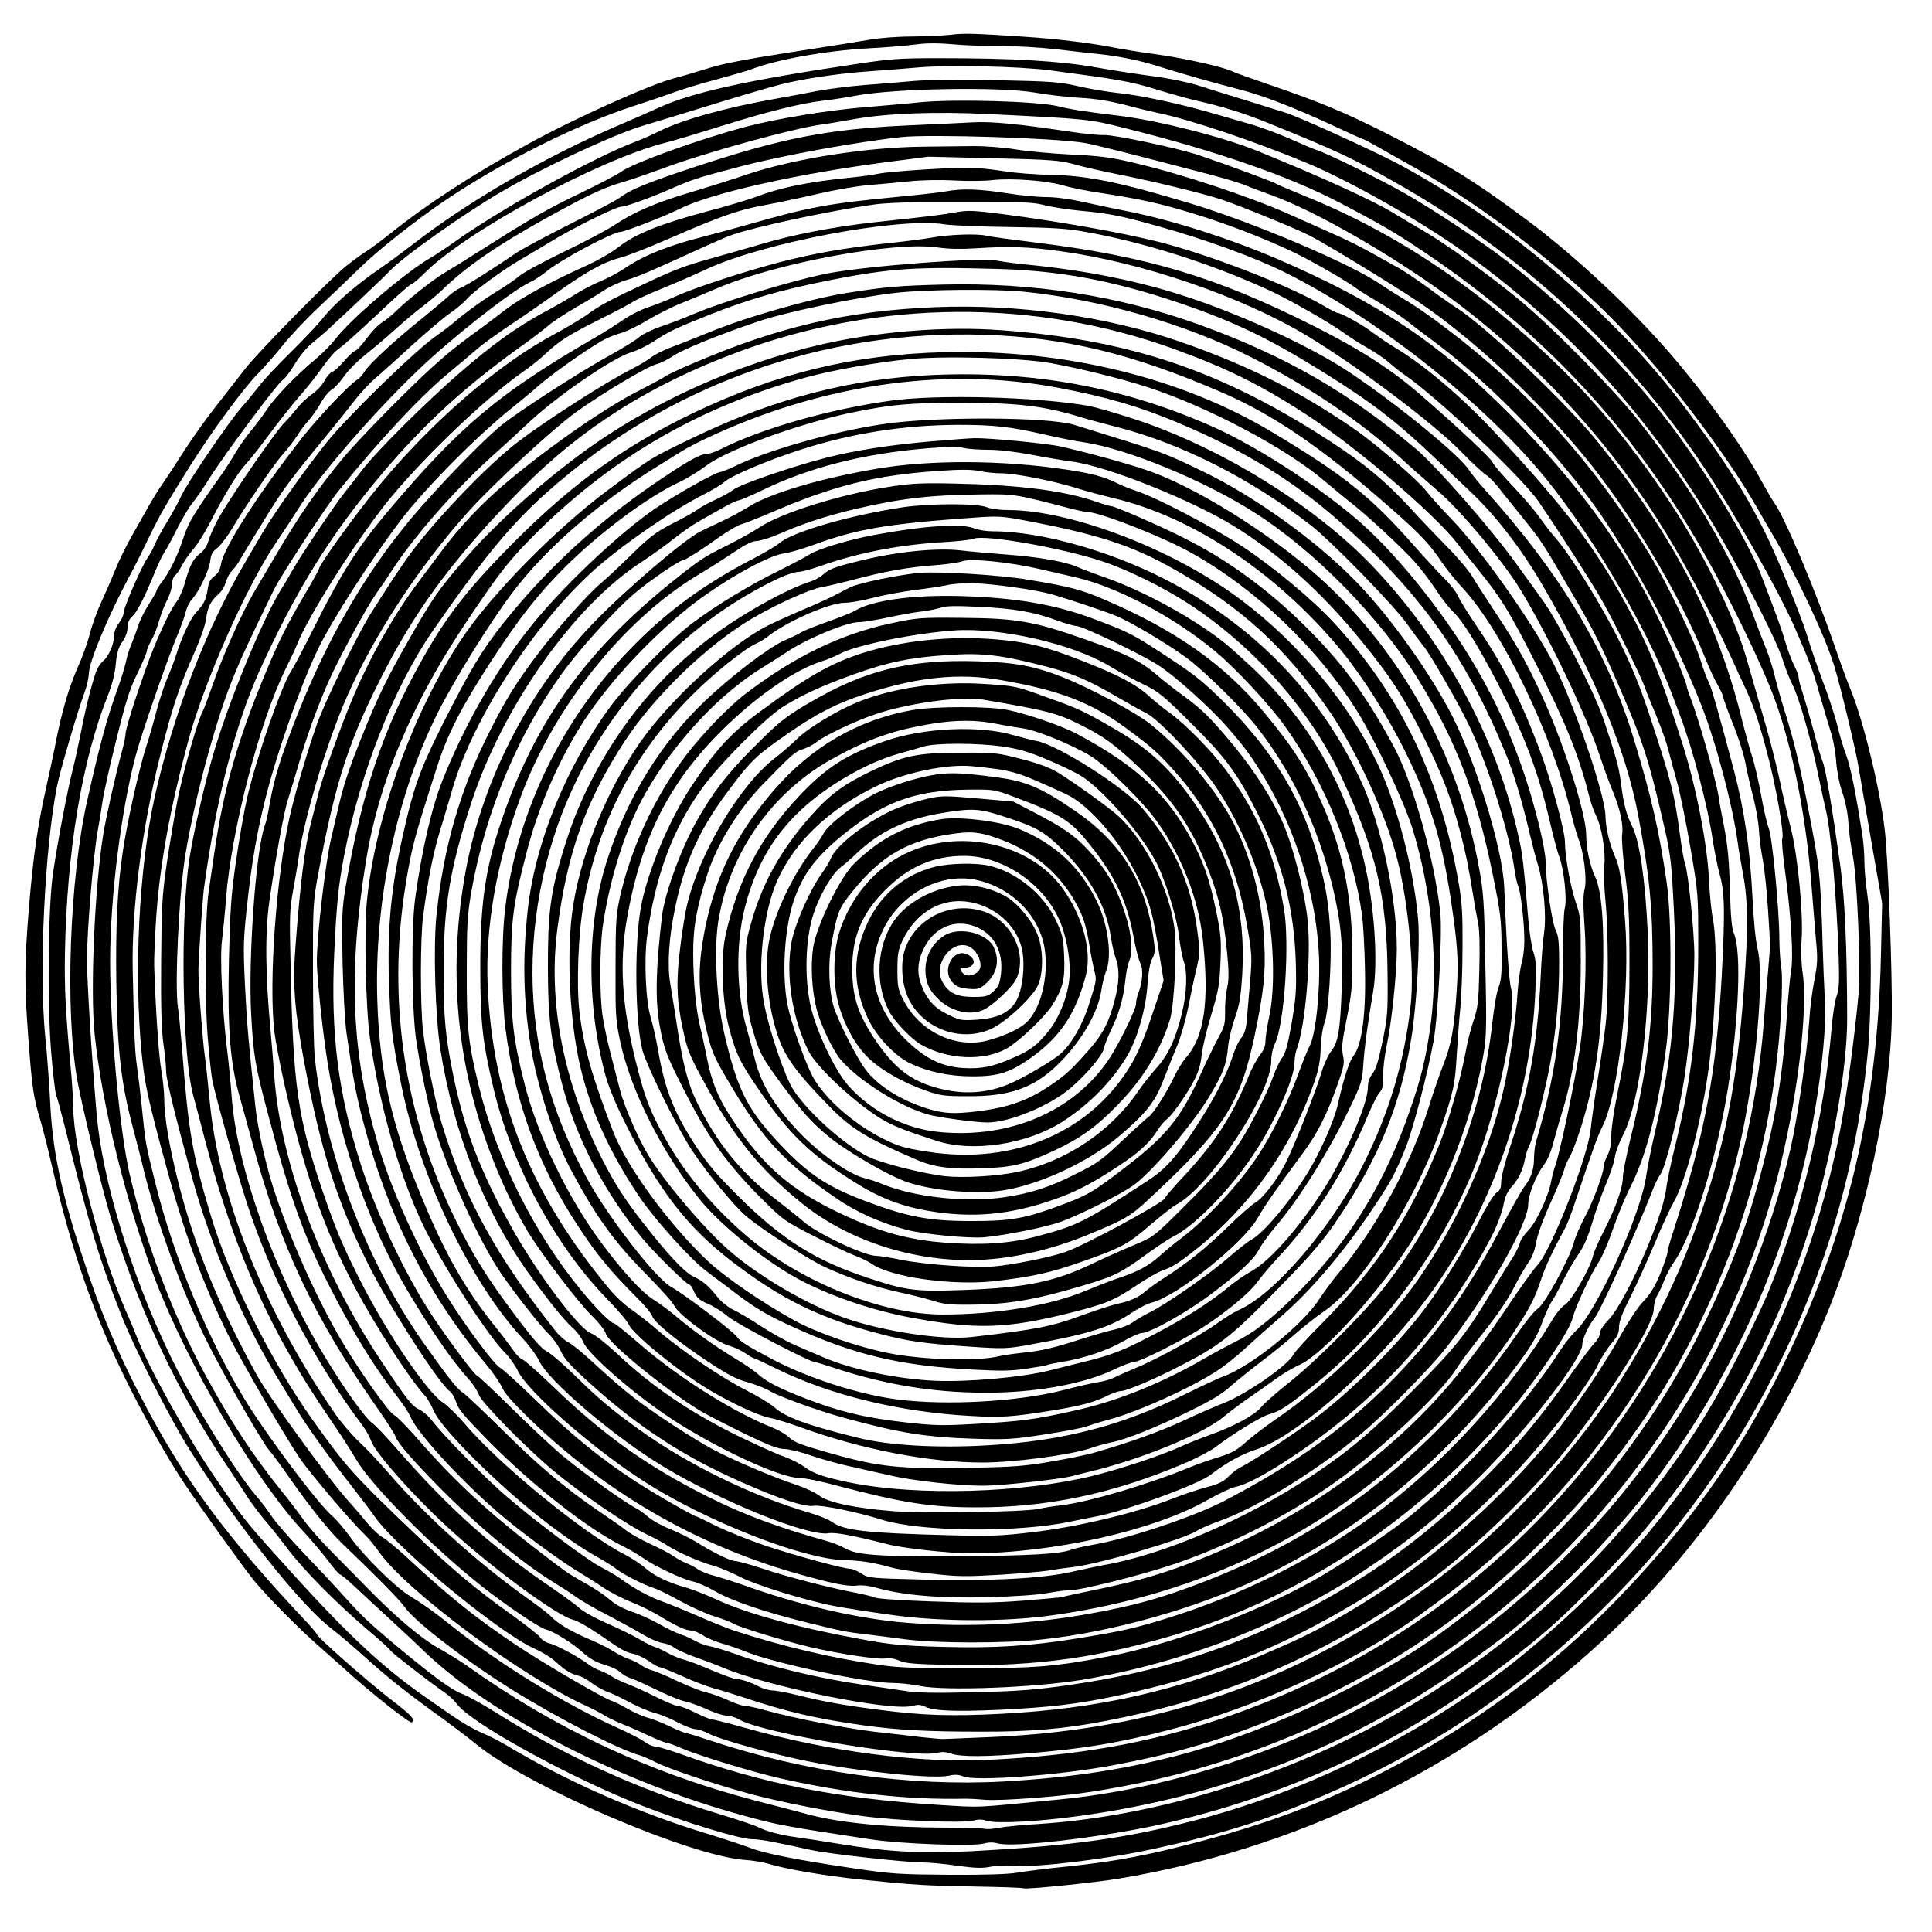 <?xml version="1.0" encoding="UTF-8" standalone="yes"?>
<svg version="1.0" xmlns="http://www.w3.org/2000/svg" width="100mm" height="100mm" viewBox="0 0 1000 1000" preserveAspectRatio="xMidYMid meet">
  <g transform="translate(0,1000) scale(0.1,-0.1)" fill="#000000" stroke="none">
    <path d="M4920 9820 c-36 -4 -126 -8 -201 -9 -75 0 -172 -8 -215 -16 -44 -8
-227 -37 -409 -65 -244 -38 -357 -60 -435 -85 -58 -18 -134 -41 -170 -50 -125
-32 -519 -209 -760 -342 -283 -156 -515 -306 -705 -458 -49 -39 -110 -85 -135
-100 -25 -16 -67 -47 -95 -69 -81 -64 -465 -454 -527 -536 -32 -41 -100 -129
-152 -195 -52 -66 -127 -172 -167 -235 -40 -63 -88 -136 -106 -162 -19 -26
-51 -78 -72 -115 -21 -37 -62 -110 -91 -161 -29 -51 -67 -130 -85 -175 -18
-45 -50 -118 -70 -162 -21 -44 -48 -118 -60 -165 -12 -47 -40 -125 -63 -175
-45 -102 -83 -231 -113 -385 -11 -58 -34 -164 -50 -236 -44 -196 -67 -353 -89
-619 -24 -287 -24 -405 -4 -670 19 -260 27 -312 59 -420 15 -49 44 -164 65
-255 99 -435 221 -782 396 -1131 85 -170 203 -379 280 -495 90 -136 304 -434
368 -514 70 -85 227 -244 336 -340 41 -36 101 -90 135 -120 122 -112 335 -281
346 -275 21 14 1 35 -116 125 -122 95 -375 318 -375 331 0 4 -33 43 -74 86
-386 412 -601 700 -804 1080 -147 275 -238 490 -340 803 -106 323 -151 541
-162 780 -5 96 -16 252 -26 345 -33 338 -3 972 61 1295 15 78 108 394 144 490
11 30 20 72 21 94 0 59 100 298 206 496 20 36 63 121 96 190 67 139 90 178
226 395 112 177 275 399 349 473 29 29 86 94 127 145 41 51 125 140 186 197
62 58 156 148 209 200 94 93 298 254 453 358 296 199 681 391 973 485 61 20
148 49 194 66 46 17 149 49 230 70 80 22 160 45 176 51 128 51 390 98 610 110
94 5 204 14 245 20 52 7 110 8 190 1 63 -6 176 -10 250 -9 74 0 200 -7 280
-16 80 -10 183 -21 230 -26 103 -11 214 -34 295 -60 110 -35 309 -92 420 -120
127 -32 288 -94 497 -191 82 -38 150 -69 153 -69 5 0 42 -20 280 -155 349
-197 757 -513 1035 -801 249 -258 559 -664 720 -944 23 -41 57 -100 75 -130
128 -215 280 -537 330 -700 30 -97 109 -425 124 -515 6 -38 37 -214 67 -390
l56 -320 -6 -263 c-18 -803 -172 -1448 -506 -2127 -215 -437 -446 -771 -788
-1138 -353 -378 -732 -671 -1188 -919 -332 -180 -630 -298 -1015 -402 -290
-78 -458 -110 -714 -137 -104 -10 -221 -25 -260 -32 -46 -8 -165 -12 -350 -11
-257 2 -298 4 -493 33 -291 43 -465 77 -541 107 -36 14 -137 47 -225 74 -355
108 -722 269 -1031 454 -38 23 -99 54 -135 69 -36 15 -104 54 -150 87 -47 32
-110 76 -140 97 -237 166 -421 341 -776 738 -156 174 -177 201 -313 401 -143
208 -341 565 -400 717 -11 29 -38 94 -61 145 -132 302 -268 829 -271 1046 0
44 -7 149 -15 231 -25 274 -31 398 -28 569 10 534 88 1001 224 1341 20 51 35
108 39 157 6 60 14 87 34 116 17 24 27 51 27 73 0 25 8 43 25 59 26 24 66 104
117 230 17 41 38 86 48 100 10 14 39 68 65 120 26 52 62 113 80 135 18 22 58
79 87 126 77 123 353 494 381 512 13 8 42 47 65 86 25 41 62 85 90 107 26 21
65 54 87 75 110 101 293 275 315 299 61 67 372 288 568 403 215 127 585 300
742 347 41 12 145 44 230 70 245 76 420 128 485 144 113 29 300 56 440 66 77
5 198 15 268 21 161 14 519 6 682 -15 355 -47 417 -58 541 -96 71 -22 167 -49
214 -60 134 -30 246 -65 365 -113 363 -147 439 -182 665 -310 656 -370 1189
-863 1598 -1473 167 -251 396 -655 479 -849 76 -176 87 -205 124 -338 22 -76
48 -164 58 -195 10 -31 22 -96 25 -144 4 -51 17 -118 32 -160 15 -43 28 -106
31 -153 2 -44 13 -125 24 -180 22 -116 41 -580 29 -710 -21 -225 -65 -550 -96
-708 -149 -758 -493 -1480 -989 -2077 -190 -229 -535 -554 -780 -735 -475
-353 -1025 -617 -1580 -760 -358 -92 -630 -129 -1150 -157 -253 -13 -422 -4
-675 37 -85 14 -186 30 -225 35 -83 11 -159 31 -201 53 -16 8 -106 39 -200 67
-428 130 -798 299 -1167 532 -61 38 -133 78 -161 89 -58 21 -145 85 -338 245
-153 128 -186 160 -283 268 -38 43 -130 141 -203 217 -73 77 -148 163 -166
191 -19 29 -56 78 -82 108 -109 127 -335 496 -451 740 -197 412 -345 900 -373
1235 -26 298 -49 677 -50 798 0 148 32 531 55 662 8 44 19 113 25 153 5 40 37
184 71 319 50 202 69 264 110 347 27 56 49 109 49 116 0 8 11 33 23 55 13 22
31 67 40 100 9 33 28 82 42 109 14 27 25 64 25 81 0 18 7 38 16 46 8 7 25 31
36 53 12 23 38 60 59 84 21 24 59 85 85 135 72 141 143 258 184 302 20 22 64
76 97 121 76 103 145 190 208 262 28 32 72 90 100 129 27 39 63 79 80 89 16
10 105 89 197 176 92 87 172 158 178 158 6 0 38 26 70 59 219 217 894 582
1239 671 42 10 171 49 286 85 248 78 418 120 535 134 47 5 123 17 170 26 205
38 746 47 926 16 60 -11 163 -23 229 -27 83 -4 155 -16 235 -36 63 -17 142
-36 175 -43 166 -34 496 -145 775 -261 222 -93 597 -306 816 -465 596 -432
1040 -944 1407 -1623 132 -245 215 -416 238 -491 12 -38 32 -90 45 -115 34
-64 99 -290 134 -465 17 -82 35 -166 40 -185 25 -95 57 -458 67 -764 4 -127 2
-167 -10 -200 -9 -22 -21 -99 -27 -171 -39 -461 -153 -936 -324 -1355 -55
-134 -198 -421 -281 -565 -426 -738 -1107 -1371 -1884 -1751 -514 -252 -1091
-411 -1616 -445 -88 -5 -182 -15 -208 -20 -26 -6 -58 -8 -71 -5 -13 3 -102 6
-198 6 -316 1 -556 25 -728 72 -41 11 -158 42 -260 68 -549 144 -1035 371
-1497 701 -35 24 -98 63 -141 87 -89 49 -221 160 -365 307 -54 55 -142 145
-197 200 -54 55 -115 125 -136 155 -21 30 -72 97 -114 149 -158 197 -264 359
-404 617 -164 304 -305 680 -386 1031 -51 222 -100 757 -100 1097 0 331 57
785 134 1071 29 109 164 497 213 615 20 47 40 103 45 125 5 22 20 51 33 65 35
38 87 147 93 196 4 34 11 49 37 68 17 14 51 58 75 98 73 123 219 337 266 389
25 28 56 69 71 92 14 23 41 59 59 79 19 21 48 63 65 93 17 31 43 61 57 69 13
7 41 37 61 66 20 30 72 82 116 117 44 35 114 94 155 132 41 37 104 90 139 116
35 27 83 67 105 89 121 117 274 223 526 363 215 119 300 160 392 187 46 13
145 47 220 75 221 82 672 206 818 226 25 3 106 17 180 30 168 29 411 38 680
25 527 -26 522 -25 720 -75 468 -117 845 -248 1104 -384 212 -111 292 -157
441 -258 606 -407 1073 -907 1432 -1533 143 -249 318 -610 381 -785 96 -266
166 -632 192 -1005 5 -63 14 -167 19 -230 10 -102 9 -127 -8 -215 -11 -55 -23
-147 -26 -205 -9 -149 -60 -501 -96 -660 -102 -446 -290 -909 -531 -1308 -481
-793 -1230 -1429 -2088 -1774 -379 -153 -792 -256 -1165 -292 -462 -45 -397
-42 -630 -28 -521 33 -905 109 -1340 266 -55 19 -110 36 -123 36 -13 0 -38 11
-55 24 -18 13 -78 45 -135 70 -279 125 -621 335 -870 535 -85 68 -135 104
-218 155 -72 45 -237 209 -298 296 -30 42 -72 92 -94 111 -75 64 -339 415
-456 607 -192 316 -369 743 -460 1111 -53 212 -53 211 -71 392 -8 79 -20 178
-26 219 -11 73 -15 167 -22 495 -7 315 47 738 143 1118 62 247 98 354 179 536
28 63 54 137 57 165 8 63 25 96 63 129 17 14 34 42 40 64 6 22 20 48 31 58 11
10 31 37 43 59 13 23 67 111 120 197 99 162 127 201 312 426 61 74 133 164
161 201 29 37 76 88 105 113 30 25 117 103 194 174 77 70 165 144 196 165 30
21 69 53 85 72 36 41 185 150 279 205 39 22 108 64 155 92 112 69 338 181 364
181 26 0 154 47 271 98 98 43 128 53 350 111 212 56 608 128 835 152 150 15
793 -5 945 -31 45 -7 265 -63 650 -164 72 -19 149 -42 170 -51 22 -9 88 -34
146 -55 227 -82 614 -304 914 -523 421 -308 806 -719 1082 -1152 132 -207 255
-438 387 -725 21 -47 51 -112 67 -145 48 -105 67 -160 114 -335 45 -166 92
-431 80 -451 -4 -5 2 -76 13 -157 32 -234 46 -452 33 -525 -6 -34 -15 -132
-21 -217 -23 -339 -61 -564 -150 -885 -69 -249 -135 -422 -261 -688 -308 -648
-763 -1188 -1374 -1634 -345 -251 -871 -501 -1309 -623 -308 -85 -595 -130
-961 -151 -488 -27 -1026 48 -1515 211 -66 22 -124 40 -130 40 -6 0 -43 15
-83 34 -40 19 -92 40 -117 46 -25 7 -70 27 -101 45 -31 18 -67 36 -80 40 -45
14 -359 197 -506 296 -199 133 -354 258 -561 452 -46 42 -100 87 -120 99 -21
11 -57 46 -82 76 -25 31 -66 79 -91 106 -106 117 -417 544 -481 661 -198 362
-319 658 -404 991 -48 190 -74 341 -74 439 0 33 -7 98 -15 145 -13 71 -29 301
-37 540 -1 30 3 141 10 245 19 282 73 576 168 926 83 305 301 796 450 1016 37
54 89 134 117 178 110 175 386 495 623 721 172 165 482 409 575 452 25 12 63
37 85 55 71 60 346 207 387 207 20 0 236 84 307 120 160 80 598 179 1062 240
l223 29 335 -8 c299 -7 344 -11 415 -30 44 -13 154 -38 245 -56 185 -37 422
-95 520 -127 86 -28 384 -149 460 -188 79 -40 435 -257 567 -346 269 -182 589
-479 841 -781 247 -296 505 -725 644 -1073 16 -41 43 -98 59 -126 16 -28 29
-57 29 -64 0 -7 22 -68 49 -135 28 -68 57 -159 65 -203 8 -45 27 -125 41 -179
14 -54 27 -130 29 -168 2 -39 11 -108 20 -155 9 -47 21 -161 27 -255 13 -204
13 -175 1 -315 -6 -63 -16 -182 -22 -265 -68 -906 -440 -1776 -1049 -2455
-479 -534 -1078 -927 -1766 -1158 -370 -124 -736 -189 -1200 -211 -360 -18
-830 44 -1256 165 -86 24 -164 44 -173 44 -9 0 -48 16 -86 35 -38 19 -79 35
-91 35 -12 0 -65 22 -118 49 -53 26 -118 56 -146 66 -27 10 -62 27 -77 37 -15
10 -42 24 -60 30 -18 6 -46 21 -63 34 -50 38 -168 101 -202 108 -17 4 -38 17
-46 30 -8 12 -75 65 -147 117 -185 131 -317 242 -520 437 -301 288 -341 332
-515 577 -211 297 -427 730 -523 1050 -99 332 -116 427 -152 895 -6 69 -14
152 -19 185 -18 114 6 604 40 800 48 287 154 680 240 893 44 110 80 188 218
472 32 66 272 434 333 509 203 252 415 480 558 600 58 48 130 109 160 135 30
26 105 80 165 120 61 40 169 115 240 166 158 113 249 164 335 186 36 9 153 55
260 102 262 114 355 147 496 172 65 12 184 37 264 56 80 19 195 39 255 45 61
5 158 14 217 20 63 7 161 9 235 5 71 -4 161 -3 202 2 97 11 280 -3 361 -27 36
-11 128 -30 205 -41 205 -32 302 -53 480 -108 163 -50 343 -119 495 -190 88
-40 291 -156 347 -199 18 -13 70 -45 116 -72 46 -27 109 -68 139 -92 30 -24
84 -65 119 -91 277 -201 615 -542 836 -843 197 -268 433 -705 571 -1060 76
-194 161 -517 187 -710 3 -27 16 -99 27 -160 26 -136 27 -279 5 -585 -37 -513
-101 -833 -249 -1244 -138 -385 -356 -780 -607 -1096 -366 -464 -784 -813
-1301 -1087 -525 -278 -1091 -426 -1740 -454 -124 -5 -234 -10 -245 -10 -11
-1 -65 4 -120 10 -55 7 -161 19 -235 27 -150 18 -417 70 -555 108 -49 14 -102
26 -116 26 -15 0 -55 13 -91 30 -35 16 -84 34 -108 39 -25 5 -92 31 -150 58
-58 28 -118 53 -134 57 -17 4 -42 16 -57 27 -15 11 -46 26 -67 33 -22 8 -58
26 -79 40 -22 15 -77 42 -122 61 -89 37 -167 83 -197 116 -10 12 -63 53 -118
92 -257 182 -532 430 -718 645 -48 56 -119 132 -158 168 -39 37 -94 101 -123
143 -365 525 -607 1128 -652 1626 -9 94 -20 197 -25 230 -11 72 -35 394 -33
450 2 79 22 364 28 412 62 459 160 844 286 1126 193 426 370 711 643 1033 210
247 410 431 681 628 77 55 156 115 175 132 19 17 79 57 133 88 54 31 122 72
150 91 29 20 83 45 121 56 64 19 128 47 399 171 60 27 126 56 148 63 114 40
498 123 729 156 47 7 150 12 230 12 80 0 219 0 310 0 254 2 290 0 355 -17 33
-8 110 -20 170 -26 159 -15 210 -25 410 -81 247 -69 502 -162 658 -240 447
-223 971 -629 1298 -1006 253 -291 567 -815 700 -1168 17 -44 39 -102 49 -130
63 -167 140 -461 165 -632 9 -58 25 -140 37 -182 25 -90 27 -195 10 -516 -29
-515 -85 -814 -252 -1332 -17 -50 -30 -99 -30 -109 0 -9 -17 -58 -37 -108 -27
-65 -51 -104 -86 -141 -27 -27 -75 -99 -109 -160 -82 -150 -247 -397 -354
-530 -286 -355 -687 -700 -1073 -924 -165 -96 -228 -127 -433 -215 -441 -188
-855 -281 -1363 -307 -259 -13 -401 -8 -625 21 -185 24 -292 43 -422 76 -53
13 -111 24 -128 24 -18 0 -49 9 -69 19 -43 23 -97 41 -123 41 -10 0 -65 20
-122 44 -57 25 -123 50 -147 56 -24 6 -62 22 -84 35 -22 12 -51 26 -65 30 -14
4 -50 22 -80 40 -30 18 -104 54 -165 81 -60 26 -126 62 -145 80 -19 17 -87 67
-150 110 -297 201 -528 408 -789 707 -57 65 -116 128 -133 140 -39 28 -145
177 -248 347 -258 427 -454 975 -481 1345 -5 72 -16 182 -24 245 -24 196 -38
480 -26 562 5 40 15 138 21 218 27 351 174 918 309 1189 26 53 54 112 61 131
59 149 328 570 487 760 187 224 496 517 678 644 39 27 93 70 120 96 70 66 119
97 285 180 80 40 156 80 170 90 14 9 81 40 150 68 69 28 170 72 225 98 294
138 1000 271 1233 233 37 -6 189 -12 337 -14 217 -3 293 -7 387 -24 303 -53
650 -163 952 -301 103 -47 312 -166 386 -219 36 -26 94 -63 130 -83 36 -20 86
-54 110 -75 25 -22 61 -50 81 -64 168 -115 605 -528 692 -654 108 -158 268
-407 326 -508 62 -107 213 -414 226 -459 4 -12 29 -75 56 -138 26 -63 55 -144
64 -180 9 -36 30 -112 46 -170 16 -58 47 -211 69 -340 40 -234 40 -236 40
-506 0 -397 -34 -690 -119 -1034 -22 -85 -43 -189 -48 -230 -20 -151 -210
-582 -298 -672 -28 -29 -45 -56 -45 -71 0 -13 -12 -34 -26 -48 -14 -13 -70
-88 -125 -165 -143 -205 -262 -350 -423 -512 -286 -291 -556 -494 -902 -681
-397 -214 -798 -345 -1259 -411 -186 -27 -263 -33 -500 -39 -202 -5 -301 -3
-355 6 -41 6 -142 21 -225 33 -228 33 -478 93 -665 161 -47 17 -104 34 -126
38 -23 4 -57 17 -76 28 -19 11 -52 26 -74 33 -21 7 -73 31 -114 55 -41 23
-105 52 -142 64 -41 14 -83 36 -110 60 -24 21 -81 60 -128 86 -47 26 -96 56
-110 67 -357 266 -540 431 -758 680 -56 64 -111 119 -121 123 -23 7 -166 208
-261 365 -133 220 -285 559 -368 820 -41 129 -79 306 -91 420 -35 332 -43 418
-53 620 -10 216 -9 235 16 460 26 240 71 460 136 673 69 228 165 485 231 618
73 147 265 446 417 648 126 168 412 457 596 601 31 25 87 71 123 103 67 59
241 182 325 231 26 15 71 34 98 41 28 7 93 38 143 69 51 30 128 69 172 86 44
18 125 51 180 75 306 133 924 248 1150 214 57 -8 120 -9 201 -4 169 11 268 8
438 -16 416 -57 925 -231 1261 -431 261 -155 660 -455 810 -608 54 -56 111
-108 125 -117 14 -8 41 -36 62 -61 20 -26 74 -93 120 -150 112 -139 103 -125
276 -422 111 -191 145 -260 256 -518 100 -233 131 -331 200 -627 39 -166 46
-214 55 -380 30 -507 5 -831 -94 -1250 -18 -77 -38 -178 -45 -225 -26 -192
-254 -693 -360 -795 -24 -22 -63 -71 -88 -110 -189 -293 -499 -632 -797 -871
-95 -76 -357 -249 -484 -319 -310 -171 -731 -327 -1056 -389 -270 -52 -378
-61 -730 -61 -280 0 -362 3 -465 19 -239 35 -500 97 -740 176 -30 10 -109 41
-175 70 -66 29 -154 65 -195 80 -72 26 -145 66 -220 120 -19 14 -65 41 -102
60 -74 39 -342 240 -489 367 -108 93 -325 314 -379 385 -19 26 -51 54 -71 63
-37 17 -64 52 -199 255 -308 463 -517 1020 -550 1465 -5 72 -14 177 -19 235
-28 296 -30 516 -6 680 31 218 76 465 95 520 10 30 35 114 56 185 40 138 89
276 149 415 50 116 198 391 254 470 26 36 59 85 75 110 114 178 323 417 520
596 61 54 153 139 205 188 146 134 425 325 517 352 29 8 80 33 113 54 84 55
113 69 291 140 203 81 372 129 621 179 320 63 448 71 874 59 322 -9 594 -60
930 -173 293 -99 475 -187 765 -368 243 -152 370 -250 561 -432 69 -66 155
-147 190 -180 132 -124 271 -305 382 -499 266 -461 423 -841 486 -1174 60
-321 75 -478 75 -782 0 -314 -31 -556 -115 -894 -21 -88 -39 -177 -39 -198 0
-54 -36 -157 -96 -274 -29 -56 -55 -117 -59 -135 -13 -61 -111 -232 -144 -252
-16 -9 -47 -45 -67 -80 -222 -370 -554 -735 -909 -999 -315 -233 -696 -424
-1090 -546 -166 -51 -229 -65 -450 -101 -251 -41 -439 -53 -716 -45 -204 6
-257 11 -414 40 -324 59 -596 134 -748 206 -49 22 -116 49 -150 59 -99 27
-172 63 -216 102 -22 20 -68 50 -102 68 -211 106 -655 468 -835 681 -38 45
-88 93 -111 108 -83 53 -298 372 -435 645 -85 168 -122 257 -183 435 -135 395
-158 552 -171 1190 -6 250 -5 285 14 385 11 61 23 133 27 160 24 193 144 596
250 837 140 319 374 676 632 963 128 142 436 427 555 512 128 93 373 239 416
248 18 4 55 22 82 40 54 37 245 114 444 181 151 51 518 127 719 149 160 17
506 20 658 5 398 -40 837 -167 1175 -339 306 -156 570 -335 784 -531 58 -53
139 -124 180 -159 115 -96 343 -369 432 -517 148 -245 343 -654 413 -869 18
-55 46 -132 63 -171 37 -89 56 -175 48 -225 -3 -21 4 -114 16 -206 18 -139 22
-218 22 -458 0 -317 -9 -415 -64 -684 -17 -80 -30 -173 -30 -208 0 -44 -6 -76
-20 -103 -11 -22 -20 -48 -20 -60 0 -35 -56 -184 -98 -261 -22 -41 -48 -101
-57 -134 -25 -88 -151 -318 -186 -339 -15 -9 -63 -67 -105 -129 -131 -189
-260 -345 -418 -503 -388 -387 -805 -645 -1346 -833 -153 -53 -285 -85 -493
-121 -293 -49 -592 -63 -897 -40 -233 18 -520 81 -795 176 -88 31 -183 62
-212 69 -29 7 -65 22 -80 32 -15 11 -44 26 -63 33 -19 8 -48 24 -65 36 -16 12
-70 40 -118 62 -49 23 -105 54 -125 70 -20 16 -84 61 -142 100 -170 115 -314
236 -500 421 -96 95 -187 181 -202 191 -29 17 -76 76 -200 251 -296 416 -512
979 -568 1478 -6 51 -10 254 -10 450 -1 337 1 363 24 491 94 507 163 716 361
1095 169 321 371 587 697 917 309 313 663 537 1118 706 730 271 1535 277 2256
16 273 -99 451 -187 689 -342 261 -170 660 -512 781 -668 21 -29 70 -89 107
-135 118 -146 164 -221 301 -493 151 -299 219 -468 271 -675 9 -36 25 -81 35
-100 30 -59 51 -184 44 -260 -4 -38 -1 -121 6 -186 15 -151 16 -499 1 -635 -7
-58 -25 -186 -41 -285 -16 -99 -32 -214 -36 -255 -12 -141 -205 -634 -277
-709 -19 -20 -89 -117 -155 -216 -208 -310 -378 -510 -601 -705 -293 -256
-621 -455 -986 -599 -192 -76 -312 -111 -532 -157 -98 -20 -181 -38 -184 -40
-4 -2 -95 -10 -203 -19 -159 -12 -249 -12 -473 -4 -152 5 -284 14 -294 20 -10
5 -55 16 -101 25 -132 25 -353 82 -481 125 -64 21 -128 39 -141 39 -25 0 -115
44 -206 101 -31 19 -89 47 -130 64 -41 16 -92 44 -112 61 -20 18 -52 41 -70
50 -53 27 -253 169 -359 255 -54 43 -177 158 -274 254 -98 96 -181 175 -186
175 -11 0 -155 193 -237 318 -137 209 -283 520 -365 777 -117 367 -156 674
-137 1090 12 254 21 349 51 505 81 424 258 875 460 1166 261 377 402 548 589
715 622 554 1427 844 2270 816 412 -14 757 -97 1210 -292 281 -120 531 -291
895 -611 147 -129 197 -183 258 -274 20 -31 69 -92 109 -135 205 -223 463
-759 559 -1160 11 -48 29 -109 38 -134 29 -73 46 -211 33 -263 -8 -31 -8 -85
0 -202 12 -172 1 -457 -26 -631 -28 -185 -104 -541 -128 -605 -5 -14 -14 -47
-19 -73 -14 -79 -79 -217 -119 -256 -20 -20 -40 -49 -44 -66 -4 -16 -23 -55
-43 -85 -20 -30 -73 -116 -118 -191 -121 -200 -172 -264 -391 -485 -207 -209
-333 -316 -519 -439 -339 -226 -769 -411 -1078 -465 -34 -6 -107 -22 -162 -34
-153 -36 -416 -50 -767 -42 -288 7 -294 8 -330 32 -21 13 -46 24 -57 24 -35 0
-295 71 -446 122 -82 28 -193 73 -247 99 -53 27 -99 49 -101 49 -13 0 -226
122 -320 184 -178 116 -329 239 -507 412 -91 89 -177 167 -192 175 -31 17
-181 218 -277 373 -142 229 -287 549 -355 784 -138 474 -155 889 -61 1470 65
399 233 802 506 1213 183 276 239 347 395 500 391 382 838 637 1374 785 144
39 361 78 535 95 181 18 578 7 730 -20 152 -27 370 -81 505 -125 313 -102 715
-315 915 -485 50 -42 110 -92 135 -111 79 -61 263 -231 329 -304 35 -39 85
-105 112 -146 26 -41 66 -93 89 -115 52 -50 127 -171 230 -368 137 -264 211
-458 270 -712 18 -77 40 -162 51 -190 24 -65 41 -223 28 -267 -5 -18 -9 -121
-9 -228 0 -364 -41 -651 -140 -980 -5 -19 -10 -58 -10 -86 0 -57 -16 -104 -52
-149 -12 -16 -68 -115 -124 -220 -175 -332 -350 -572 -585 -806 -232 -231
-486 -411 -839 -596 -159 -83 -495 -196 -680 -228 -50 -9 -103 -21 -118 -27
-53 -21 -222 -31 -597 -33 -406 -2 -513 6 -575 43 -19 11 -62 28 -95 37 -245
68 -430 137 -611 228 -316 159 -541 319 -804 573 -75 72 -145 134 -157 138
-11 4 -33 26 -48 49 -16 23 -54 74 -85 112 -165 205 -265 381 -393 692 -152
366 -212 637 -224 1003 -17 516 100 1068 315 1495 84 167 274 473 386 620 170
225 439 459 742 647 47 29 109 68 137 85 29 18 107 58 175 88 578 261 1197
345 1763 239 248 -46 427 -98 624 -181 341 -144 587 -293 827 -502 420 -365
663 -703 872 -1213 41 -101 82 -236 120 -398 15 -63 35 -142 46 -175 30 -99
45 -265 32 -354 -6 -42 -14 -139 -17 -216 -15 -343 -60 -597 -160 -895 -25
-74 -45 -153 -45 -176 0 -33 -5 -45 -25 -58 -14 -10 -52 -71 -94 -154 -69
-134 -188 -328 -272 -440 -132 -177 -358 -407 -541 -549 -98 -77 -340 -238
-417 -278 -19 -9 -48 -32 -65 -50 -24 -24 -50 -37 -112 -53 -45 -12 -121 -38
-170 -57 -192 -76 -493 -148 -734 -176 -162 -19 -215 -21 -435 -15 -421 11
-536 24 -598 68 -18 13 -67 33 -110 46 -299 86 -639 252 -892 435 -144 104
-198 149 -330 278 -60 59 -126 115 -146 125 -26 13 -70 63 -150 169 -141 188
-206 288 -285 440 -296 565 -396 1188 -293 1815 30 183 43 233 161 600 54 170
123 305 279 546 146 225 246 352 389 494 175 174 427 361 583 433 41 19 103
57 139 84 109 84 478 219 754 277 210 43 295 51 574 51 288 0 419 -16 603 -71
45 -14 134 -38 197 -54 333 -85 697 -269 1005 -509 108 -84 432 -416 499 -512
33 -46 69 -95 81 -109 32 -36 177 -287 234 -405 100 -204 212 -559 240 -756 5
-37 14 -75 19 -86 13 -24 32 -191 32 -281 0 -38 -6 -91 -14 -118 -8 -27 -17
-94 -21 -149 -9 -147 -42 -373 -75 -515 -73 -316 -239 -684 -437 -969 -185
-264 -469 -543 -748 -733 -49 -34 -116 -85 -148 -114 -49 -43 -73 -56 -145
-78 -48 -15 -109 -36 -137 -48 -217 -90 -527 -182 -670 -199 -38 -4 -92 -13
-120 -19 -71 -16 -584 -24 -750 -12 -194 15 -340 45 -385 81 -19 15 -73 40
-120 56 -116 38 -327 128 -430 183 -106 57 -310 190 -415 272 -44 34 -130 108
-191 165 -61 57 -125 110 -142 117 -16 7 -46 33 -66 58 -309 390 -475 693
-591 1080 -33 110 -82 356 -96 480 -14 131 -14 470 1 587 24 184 52 328 87
441 20 64 48 160 63 212 103 362 423 859 731 1136 145 131 414 316 572 395 45
23 93 52 107 65 34 31 224 112 396 167 264 85 534 127 814 128 187 0 271 -10
450 -51 69 -16 160 -34 204 -40 220 -33 622 -198 881 -364 314 -200 653 -548
851 -871 193 -315 295 -585 380 -999 41 -202 45 -234 46 -381 2 -130 -1 -168
-15 -204 -10 -24 -24 -105 -32 -180 -29 -257 -87 -482 -192 -741 -86 -214
-204 -418 -360 -623 -101 -132 -357 -389 -503 -505 -63 -50 -127 -106 -142
-125 -31 -40 -145 -102 -268 -145 -47 -17 -115 -44 -152 -61 -97 -44 -304
-113 -448 -149 -366 -90 -908 -106 -1254 -37 -142 29 -198 48 -246 85 -19 14
-64 37 -100 50 -36 12 -141 60 -235 105 -251 123 -452 259 -636 433 -53 49
-111 95 -130 101 -63 22 -286 320 -418 560 -153 275 -233 484 -290 751 -46
222 -55 314 -55 570 0 330 33 527 145 870 163 494 525 1008 870 1235 57 37
136 94 176 126 41 32 95 71 121 85 26 15 81 47 123 70 42 24 83 44 91 44 8 0
59 22 114 48 248 122 534 195 870 222 95 8 154 8 180 2 21 -6 80 -10 129 -10
56 0 139 -10 220 -25 72 -14 167 -30 212 -36 179 -22 622 -199 843 -336 234
-145 452 -341 652 -587 157 -191 228 -302 332 -513 90 -182 139 -310 186 -488
28 -110 38 -156 66 -327 7 -47 19 -110 25 -140 7 -34 9 -124 6 -240 -4 -164
-7 -193 -29 -260 -14 -41 -31 -106 -38 -145 -26 -147 -91 -378 -141 -501 -149
-370 -324 -637 -596 -913 -80 -80 -151 -158 -159 -173 -29 -57 -246 -206 -364
-252 -41 -16 -136 -57 -210 -92 -122 -56 -278 -112 -460 -164 -36 -10 -135
-31 -220 -45 -131 -23 -194 -28 -410 -32 -366 -8 -480 4 -721 72 -159 45 -198
59 -223 84 -17 16 -56 39 -86 51 -201 79 -484 257 -684 429 -70 61 -132 111
-137 111 -17 0 -93 76 -174 175 -240 292 -435 682 -525 1047 -57 231 -65 309
-64 603 0 233 3 288 22 400 75 433 251 848 499 1177 89 117 255 298 343 373
77 66 235 174 254 175 12 0 103 58 199 127 41 28 87 55 103 59 16 4 94 35 174
69 311 133 522 185 839 207 125 9 178 8 221 0 31 -7 83 -12 116 -12 69 0 272
-40 388 -77 44 -14 133 -38 196 -53 411 -99 845 -390 1173 -788 110 -134 244
-346 333 -527 128 -263 185 -446 231 -745 38 -248 43 -330 33 -485 -14 -206
-27 -279 -71 -390 -21 -55 -52 -145 -69 -200 -92 -301 -266 -625 -462 -863
-36 -42 -85 -109 -110 -147 -84 -132 -356 -350 -497 -400 -24 -8 -115 -51
-204 -95 -322 -160 -629 -239 -1016 -261 -255 -15 -510 -1 -666 38 -262 64
-380 107 -437 159 -21 18 -83 56 -138 84 -128 64 -339 206 -460 310 -52 45
-119 97 -148 116 -29 20 -75 63 -103 96 -414 497 -610 985 -635 1581 -12 299
46 632 169 967 170 464 529 916 913 1150 66 39 155 96 199 126 55 37 90 54
112 54 17 0 69 16 115 36 126 55 239 92 393 129 234 55 388 73 655 76 175 2
173 2 472 -76 32 -8 66 -15 76 -15 61 0 385 -126 532 -208 340 -188 667 -502
872 -835 88 -144 234 -454 277 -590 105 -332 140 -736 91 -1056 -27 -176 -54
-279 -129 -482 -129 -348 -312 -633 -575 -892 -119 -117 -208 -186 -296 -229
-36 -18 -106 -55 -156 -84 -230 -134 -466 -229 -694 -278 -198 -44 -262 -52
-500 -66 -174 -10 -213 -9 -365 8 -190 22 -303 47 -450 99 -159 57 -257 103
-304 144 -24 22 -82 62 -130 90 -102 62 -223 148 -306 219 -33 28 -85 66 -115
85 -56 34 -157 144 -262 285 -176 235 -335 562 -402 826 -58 228 -71 331 -71
589 0 266 11 347 81 614 58 224 152 445 272 641 125 205 343 445 562 622 160
129 409 271 495 283 28 3 99 24 159 46 222 81 372 107 816 139 137 10 153 9
275 -14 377 -71 558 -130 775 -254 344 -194 568 -399 797 -727 128 -184 275
-493 341 -720 68 -231 106 -611 83 -815 -34 -293 -112 -553 -245 -818 -163
-326 -458 -670 -643 -752 -25 -11 -75 -42 -112 -69 -81 -59 -319 -190 -421
-231 -41 -17 -91 -39 -110 -49 -19 -10 -57 -21 -85 -25 -27 -4 -108 -22 -180
-41 -233 -60 -606 -81 -857 -49 -199 25 -467 111 -653 210 -135 72 -163 90
-181 115 -21 30 -273 221 -342 259 -80 45 -328 365 -434 561 -191 349 -281
692 -282 1064 0 380 97 763 275 1087 233 424 588 762 1004 957 37 17 81 31 97
31 16 0 69 14 116 31 200 70 413 111 652 124 63 4 127 11 141 17 58 22 450
-47 661 -116 131 -43 317 -134 452 -222 339 -222 631 -553 791 -899 179 -385
233 -616 237 -1012 2 -204 0 -227 -26 -353 -20 -97 -34 -144 -52 -167 -16 -21
-24 -45 -24 -72 0 -87 -120 -360 -237 -540 -123 -191 -271 -357 -361 -408 -34
-19 -81 -51 -105 -70 -120 -101 -270 -194 -482 -300 -88 -44 -153 -68 -245
-92 -69 -17 -168 -42 -220 -55 -139 -35 -420 -60 -588 -53 -197 9 -433 58
-579 121 -43 18 -112 48 -153 66 -41 18 -118 61 -172 96 -53 35 -117 73 -143
85 -25 12 -61 40 -78 62 -51 63 -76 85 -127 109 -49 24 -132 113 -261 278 -98
126 -145 200 -209 324 -202 397 -285 817 -235 1198 51 395 146 660 347 969
154 236 428 501 663 639 125 73 293 149 357 161 35 6 101 22 148 34 187 50
296 69 455 81 50 4 106 12 126 19 45 16 244 -4 404 -41 61 -14 146 -34 190
-44 212 -50 506 -206 716 -382 109 -91 286 -282 362 -390 205 -289 353 -653
397 -975 6 -45 13 -169 15 -275 6 -232 -15 -395 -58 -451 -24 -31 -50 -112
-82 -252 -19 -84 -87 -240 -152 -348 -96 -157 -233 -321 -298 -355 -16 -8 -70
-51 -120 -94 -93 -82 -317 -238 -408 -283 -29 -14 -67 -37 -85 -50 -18 -13
-59 -29 -90 -36 -31 -6 -124 -33 -207 -60 -109 -35 -179 -51 -255 -59 -58 -6
-121 -15 -140 -20 -109 -27 -395 -19 -570 16 -164 33 -375 106 -493 172 -164
91 -349 218 -436 298 -204 190 -427 494 -497 676 -113 294 -153 440 -175 622
-16 139 -6 401 21 556 74 420 259 778 560 1080 111 112 273 242 334 269 17 7
46 25 65 40 95 75 315 171 393 171 26 0 91 11 144 25 53 14 151 32 217 41 67
8 145 20 172 26 28 7 88 10 135 9 100 -2 322 -34 400 -56 104 -30 275 -88 335
-112 82 -34 274 -149 371 -221 98 -74 298 -272 373 -372 176 -231 302 -501
377 -803 45 -186 57 -313 49 -527 -8 -224 -18 -285 -55 -331 -15 -19 -38 -69
-50 -110 -26 -89 -141 -380 -183 -464 -41 -84 -119 -187 -159 -209 -18 -11
-85 -69 -148 -131 -113 -110 -208 -185 -325 -260 -33 -21 -75 -51 -93 -66 -38
-34 -80 -53 -150 -68 -27 -6 -110 -33 -184 -60 -156 -57 -230 -72 -565 -111
-154 -19 -471 30 -668 101 -197 71 -444 217 -596 351 -131 116 -338 361 -416
493 -54 91 -123 252 -143 330 -10 39 -32 122 -48 186 -17 63 -36 153 -43 200
-16 106 -15 347 0 459 37 257 120 517 224 698 153 269 385 515 615 654 37 23
86 54 110 70 102 70 313 158 378 158 23 0 90 11 150 24 60 13 138 27 174 31
35 4 80 13 100 20 26 9 78 10 196 4 180 -8 285 -26 404 -70 44 -16 90 -29 101
-29 32 0 344 -150 427 -205 84 -54 271 -223 352 -316 90 -103 123 -148 185
-249 171 -279 279 -627 292 -939 7 -179 -16 -400 -47 -462 -12 -22 -40 -93
-64 -158 -47 -128 -132 -301 -198 -402 -95 -148 -264 -331 -400 -435 -35 -26
-88 -70 -118 -97 -56 -50 -113 -80 -210 -112 -30 -10 -108 -40 -173 -67 -180
-75 -460 -122 -737 -122 -326 0 -760 178 -1041 429 -170 151 -303 314 -400
490 -77 138 -102 205 -148 390 -73 292 -86 512 -46 740 76 433 228 725 526
1008 166 158 349 282 479 323 30 9 73 27 95 39 81 45 388 108 596 122 236 16
609 -69 799 -183 52 -31 133 -75 180 -97 77 -37 100 -56 247 -202 177 -176
236 -255 342 -465 127 -250 190 -494 198 -770 4 -146 1 -183 -21 -314 -20
-113 -32 -156 -49 -180 -13 -17 -34 -60 -46 -96 -31 -85 -110 -242 -168 -333
-68 -107 -145 -195 -307 -355 -144 -143 -145 -144 -248 -187 -57 -24 -157 -68
-223 -100 -190 -90 -338 -120 -655 -132 -250 -9 -297 -4 -495 62 -270 88 -443
196 -664 414 -117 116 -164 170 -224 261 -119 181 -165 296 -202 510 -9 52
-25 124 -36 160 -27 86 -36 295 -20 422 42 312 132 556 285 768 89 124 320
357 416 420 91 58 202 110 367 169 181 65 301 89 494 101 175 12 272 0 504
-60 138 -36 218 -70 365 -156 58 -34 128 -73 156 -87 65 -33 275 -257 360
-384 124 -185 224 -425 265 -633 33 -172 38 -412 10 -544 -12 -55 -21 -115
-21 -135 0 -25 -9 -48 -28 -71 -15 -19 -41 -66 -57 -105 -84 -206 -175 -348
-334 -519 -56 -60 -101 -112 -101 -117 0 -20 -414 -244 -515 -279 -81 -28
-275 -67 -370 -75 -104 -9 -364 10 -485 35 -52 11 -109 20 -126 20 -62 0 -310
118 -377 179 -23 20 -88 72 -144 115 -170 129 -294 279 -396 481 -57 112 -84
215 -122 475 -8 52 -20 125 -26 161 -16 92 -7 239 26 393 49 237 128 409 281
611 112 150 140 176 306 291 153 105 249 154 403 204 266 86 478 108 695 70
299 -51 471 -117 650 -250 129 -95 160 -122 248 -220 200 -222 322 -482 377
-802 26 -150 26 -161 15 -295 -7 -76 -14 -165 -17 -198 -4 -42 -12 -67 -28
-87 -13 -15 -33 -57 -44 -93 -34 -104 -103 -236 -206 -391 -95 -143 -147 -199
-240 -259 -325 -212 -358 -228 -567 -284 -142 -38 -284 -47 -478 -33 -165 13
-302 47 -453 112 -325 140 -481 269 -659 545 -63 97 -96 181 -119 299 -11 56
-26 126 -34 156 -22 86 -37 243 -37 385 -1 138 20 250 77 421 51 152 159 326
283 454 152 156 168 170 207 182 22 7 56 24 75 40 43 33 199 107 300 141 171
58 444 95 557 76 335 -57 385 -70 508 -132 117 -58 177 -102 300 -219 181
-173 274 -311 361 -534 55 -143 78 -246 95 -420 10 -102 10 -144 1 -185 -7
-30 -12 -86 -11 -125 1 -66 -3 -78 -40 -145 -22 -41 -63 -126 -91 -189 -96
-212 -173 -308 -370 -460 -191 -147 -208 -157 -390 -223 -156 -56 -234 -68
-431 -67 -213 0 -327 23 -542 104 -190 72 -285 134 -416 269 -190 196 -242
296 -312 597 -40 172 -54 431 -32 575 55 355 274 669 585 844 193 107 320 152
528 186 120 19 223 19 325 -1 44 -9 107 -19 140 -24 68 -9 248 -82 345 -140
82 -48 281 -244 353 -348 126 -179 211 -399 233 -607 34 -319 8 -502 -88 -610
-17 -20 -43 -62 -58 -93 -41 -87 -109 -194 -133 -211 -12 -9 -66 -57 -120
-108 -128 -121 -143 -132 -262 -191 -132 -67 -230 -98 -361 -118 -198 -30
-465 -2 -634 66 -30 13 -73 27 -95 32 -77 18 -231 125 -336 235 -126 131 -199
250 -230 374 -11 46 -31 120 -44 165 -54 185 -58 436 -10 625 71 279 214 478
459 637 120 78 232 131 341 162 44 12 100 28 125 36 61 19 278 19 410 0 82
-12 131 -26 224 -65 65 -27 144 -65 175 -83 106 -62 300 -280 389 -439 48 -86
112 -287 124 -392 6 -51 17 -109 24 -130 22 -58 17 -172 -11 -282 -32 -129
-71 -210 -133 -277 -27 -31 -68 -82 -90 -115 -143 -210 -375 -365 -627 -419
-104 -22 -278 -32 -373 -22 -110 12 -336 69 -398 101 -127 64 -307 225 -387
345 -43 65 -125 305 -152 447 -36 183 -5 473 68 637 89 199 265 368 509 487
148 72 368 118 500 105 216 -22 220 -23 483 -143 124 -57 287 -247 380 -444
58 -123 72 -175 105 -382 l23 -141 -58 -172 c-40 -120 -74 -200 -109 -260
-208 -351 -609 -524 -1056 -453 -116 18 -148 27 -225 65 -154 76 -306 210
-367 321 -43 80 -115 286 -132 375 -30 156 -16 390 30 530 44 133 104 218 226
323 228 193 395 257 683 260 129 1 131 1 240 -40 222 -83 281 -118 362 -216
148 -176 216 -315 251 -510 10 -56 26 -115 34 -132 17 -32 12 -99 -11 -158 -6
-16 -11 -39 -11 -53 0 -28 -86 -203 -138 -283 -179 -270 -509 -414 -873 -381
-182 16 -356 104 -479 242 -68 76 -166 283 -194 410 -34 149 -27 356 16 482
31 93 95 203 136 234 20 15 58 48 86 75 116 111 252 176 431 207 166 28 202
26 330 -16 168 -54 210 -78 306 -173 142 -143 226 -294 249 -452 6 -41 18 -91
26 -112 19 -52 18 -120 -6 -212 -29 -114 -61 -176 -132 -257 -89 -102 -123
-133 -203 -187 -114 -77 -218 -114 -375 -133 -122 -15 -174 -12 -257 13 -142
44 -263 121 -325 206 -46 62 -142 253 -163 323 -25 86 -30 220 -11 325 26 146
37 177 78 232 157 207 292 294 517 332 118 20 164 17 261 -17 173 -61 301
-161 391 -306 52 -85 70 -138 89 -256 6 -41 17 -95 23 -120 14 -53 14 -49 -25
-175 -32 -103 -90 -206 -145 -256 -41 -38 -201 -132 -278 -163 -127 -51 -258
-53 -401 -6 -121 41 -201 110 -298 259 -70 109 -98 190 -104 303 -9 193 40
322 172 453 120 120 249 175 406 175 193 0 398 -134 487 -318 42 -87 67 -224
58 -317 -9 -94 -52 -201 -107 -271 -61 -75 -93 -100 -186 -140 -104 -46 -162
-57 -257 -52 -105 7 -186 44 -277 128 -185 169 -235 388 -136 590 90 184 295
294 479 256 186 -39 333 -189 357 -363 19 -139 -19 -297 -90 -370 -36 -37
-121 -77 -212 -100 -165 -40 -349 50 -431 213 -27 53 -30 69 -30 154 0 82 4
103 26 151 71 150 207 227 353 199 126 -24 229 -113 262 -228 24 -83 8 -235
-31 -291 -38 -57 -97 -82 -200 -89 -80 -5 -88 -3 -149 27 -71 35 -109 77 -138
155 -25 66 -18 133 23 204 55 96 156 135 255 97 98 -37 148 -129 135 -245 -7
-54 -13 -68 -40 -92 -28 -25 -38 -28 -105 -28 -85 0 -129 22 -159 80 -50 98
63 231 149 175 35 -23 59 -81 45 -111 -12 -27 -57 -42 -79 -27 -17 10 -29 35
-15 32 4 -1 20 1 36 5 34 10 36 40 3 61 -77 50 -150 -76 -83 -143 19 -19 39
-26 79 -30 48 -4 58 -1 86 23 62 52 78 122 46 192 -36 74 -177 108 -254 62
-63 -39 -100 -105 -100 -180 0 -64 20 -108 75 -158 64 -59 165 -79 229 -46 53
28 149 119 167 160 59 129 -28 304 -175 349 -166 52 -347 -37 -402 -198 -25
-74 -16 -187 21 -260 86 -170 310 -232 465 -129 81 54 178 151 202 202 29 64
29 185 -1 261 -28 75 -104 166 -166 201 -75 42 -167 63 -245 55 -132 -13 -266
-87 -332 -181 -90 -130 -101 -322 -27 -467 27 -53 112 -143 165 -174 137 -80
330 -88 448 -19 62 36 195 163 231 220 57 91 68 135 63 254 -4 96 -8 113 -41
184 -63 137 -205 253 -347 286 -67 16 -205 13 -279 -5 -152 -37 -276 -138
-345 -279 -85 -173 -85 -336 -2 -510 44 -91 138 -191 216 -228 91 -44 202 -68
320 -68 141 -1 205 21 324 109 139 104 216 222 266 412 34 126 -17 312 -124
457 -170 231 -538 309 -815 172 -156 -77 -281 -227 -337 -405 -32 -101 -34
-265 -3 -374 29 -105 84 -206 149 -271 63 -64 186 -134 305 -175 72 -25 94
-28 215 -28 213 -1 336 41 459 158 121 116 212 267 231 387 5 37 17 83 25 102
33 79 9 251 -52 370 -87 173 -214 290 -398 366 -95 40 -305 66 -402 51 -181
-29 -314 -96 -451 -229 -73 -71 -194 -318 -213 -434 -14 -91 -7 -223 17 -317
20 -81 83 -213 124 -263 91 -108 307 -245 455 -286 53 -15 247 -41 306 -41
114 0 324 87 431 179 84 72 165 169 172 205 3 18 22 64 41 104 39 82 60 157
70 251 3 35 13 82 22 103 21 53 6 165 -40 287 -44 116 -86 185 -170 276 -72
79 -134 122 -292 204 l-100 52 -182 16 c-169 15 -187 15 -258 0 -42 -10 -111
-30 -153 -47 -138 -53 -320 -188 -350 -260 -8 -19 -30 -56 -49 -82 -61 -84
-141 -266 -157 -359 -30 -174 6 -395 90 -561 45 -88 262 -287 394 -360 47 -27
130 -59 268 -103 188 -61 468 -18 651 99 142 91 264 217 340 349 50 88 92 237
100 357 5 69 13 116 25 138 15 29 16 42 6 110 -42 290 -168 493 -407 656 -172
118 -251 152 -400 172 -218 30 -282 29 -418 -6 -70 -18 -157 -49 -210 -75
-103 -51 -248 -162 -272 -208 -9 -18 -31 -50 -48 -72 -101 -125 -199 -324
-231 -470 -31 -140 -11 -360 47 -520 35 -97 92 -176 239 -328 131 -138 204
-183 475 -300 90 -39 178 -50 339 -44 159 5 218 20 373 92 133 62 217 122 325
233 132 134 225 285 274 446 22 74 37 370 23 471 -27 203 -146 444 -286 577
-44 42 -233 178 -320 231 -40 24 -99 46 -188 69 -125 32 -137 33 -315 32 -218
0 -292 -15 -456 -93 -136 -65 -207 -115 -288 -202 -172 -186 -276 -366 -337
-582 -31 -111 -31 -114 -26 -287 4 -147 9 -189 30 -260 35 -123 46 -145 130
-261 119 -164 181 -234 275 -309 100 -79 308 -199 399 -229 140 -47 370 -65
509 -40 188 33 430 147 583 275 141 119 190 180 233 294 20 52 52 133 72 180
19 47 44 135 56 195 12 61 30 149 42 197 20 86 20 91 4 210 -33 239 -120 432
-281 622 -94 111 -442 332 -551 351 -22 4 -75 18 -119 30 -177 52 -467 38
-665 -31 -193 -67 -299 -133 -432 -272 -207 -216 -329 -444 -393 -735 -26
-118 -17 -347 20 -482 35 -134 57 -177 165 -333 149 -216 256 -319 482 -460
146 -92 267 -135 440 -158 211 -28 399 -4 620 77 98 36 179 79 308 164 105 69
158 118 201 184 15 24 37 50 48 57 26 19 102 126 141 201 23 44 35 83 40 135
5 40 27 134 50 208 36 119 42 150 47 266 5 116 3 145 -21 262 -34 165 -62 249
-124 367 -127 241 -290 392 -597 556 -79 42 -253 102 -357 124 -95 20 -377 20
-494 0 -281 -49 -526 -191 -720 -417 -192 -224 -297 -434 -353 -706 -43 -209
-40 -357 14 -567 22 -87 37 -119 126 -267 163 -271 280 -395 539 -571 104 -72
231 -128 361 -162 90 -24 326 -46 404 -39 109 10 319 52 398 81 92 33 296 135
367 183 95 64 316 323 404 472 68 116 84 158 92 246 3 37 19 105 35 151 25 71
31 109 39 230 19 325 -56 603 -234 864 -129 191 -243 298 -430 406 -154 89
-186 104 -332 156 -182 66 -173 64 -339 75 -228 15 -473 -20 -658 -95 -105
-43 -257 -135 -311 -189 -28 -28 -79 -72 -113 -98 -180 -137 -389 -485 -456
-758 -9 -36 -26 -136 -36 -223 -22 -170 -19 -274 13 -422 25 -114 32 -132 112
-279 156 -287 285 -446 503 -623 235 -190 565 -300 886 -295 187 2 405 51 606
135 183 76 212 93 304 179 391 363 473 490 549 848 46 220 58 324 50 477 -10
220 -64 434 -154 612 -87 173 -262 383 -433 521 -73 60 -319 191 -459 246
-146 57 -243 75 -433 81 -358 12 -591 -46 -880 -217 -124 -73 -152 -95 -295
-239 -132 -133 -204 -228 -287 -376 -80 -144 -164 -374 -177 -490 -32 -273
-35 -429 -12 -561 22 -125 38 -165 144 -370 113 -220 212 -355 376 -520 119
-119 123 -122 277 -201 85 -44 182 -90 214 -102 32 -12 71 -31 88 -43 97 -69
420 -114 637 -89 200 24 283 42 454 102 204 72 233 88 356 194 53 45 110 90
127 99 172 89 493 574 493 745 0 31 8 67 19 89 49 99 77 517 47 697 -49 288
-141 507 -303 722 -73 98 -210 237 -288 293 -33 24 -83 64 -111 90 -66 59
-159 108 -346 181 -189 74 -279 96 -448 110 -234 19 -483 -7 -688 -72 -166
-54 -284 -121 -536 -308 -142 -105 -223 -193 -344 -376 -119 -178 -235 -456
-266 -638 -34 -194 -28 -600 10 -736 24 -85 184 -408 257 -517 75 -114 215
-284 278 -338 79 -67 312 -218 404 -262 121 -57 268 -107 395 -134 58 -12 134
-32 170 -43 52 -17 89 -21 185 -20 201 1 338 24 581 96 168 50 204 67 324 155
58 42 126 88 152 101 117 58 311 260 432 450 98 152 196 375 196 445 0 24 5
57 11 73 45 118 76 474 58 663 -14 146 -75 387 -128 509 -55 126 -147 270
-254 400 -122 147 -164 188 -258 257 -45 32 -109 83 -143 112 -83 71 -159 109
-376 185 -259 91 -349 107 -630 109 -219 2 -229 1 -372 -29 -258 -56 -494
-170 -748 -363 -88 -67 -225 -209 -308 -318 -163 -215 -287 -482 -344 -739
-19 -87 -22 -129 -22 -363 -1 -250 1 -272 25 -385 55 -251 214 -567 405 -806
116 -146 365 -344 546 -435 163 -82 362 -148 553 -184 339 -63 494 -58 826 25
179 45 226 64 339 140 53 36 114 71 137 79 51 18 79 35 168 105 285 225 499
527 620 876 20 59 29 104 31 170 2 52 10 106 19 128 21 50 39 321 31 467 -9
155 -21 232 -61 381 -82 307 -229 553 -480 805 -110 110 -155 147 -290 236
-193 127 -205 133 -387 202 -205 78 -411 113 -705 121 -241 6 -447 -22 -536
-75 -18 -11 -84 -37 -146 -59 -62 -22 -122 -46 -134 -54 -12 -8 -51 -27 -87
-42 -81 -36 -274 -183 -410 -312 -227 -216 -399 -493 -504 -814 -109 -330
-113 -751 -12 -1126 15 -55 54 -150 99 -240 177 -356 325 -547 564 -729 251
-191 452 -289 753 -367 152 -40 229 -51 480 -68 163 -11 183 -10 290 9 310 56
422 90 533 164 37 25 86 51 110 56 131 34 475 309 548 440 34 60 105 162 228
327 81 108 130 207 186 367 32 91 35 107 26 147 -8 37 -4 72 20 190 25 126 29
166 29 315 0 300 -44 532 -145 769 -87 203 -154 309 -313 501 -204 246 -457
425 -829 584 -120 51 -173 65 -388 101 -144 25 -461 44 -565 36 -104 -9 -318
-53 -360 -75 -19 -10 -57 -29 -85 -44 -27 -14 -99 -47 -160 -72 -60 -26 -141
-62 -179 -81 -197 -99 -509 -384 -664 -607 -181 -261 -318 -609 -352 -891 -27
-226 -10 -550 41 -775 54 -237 157 -463 317 -697 78 -113 259 -313 335 -370
31 -24 82 -62 113 -85 137 -106 194 -140 327 -201 325 -149 561 -206 943 -226
147 -8 200 -7 279 5 54 8 101 16 105 19 3 2 36 9 72 15 115 18 240 60 319 106
42 24 86 44 98 44 42 0 232 106 356 199 143 107 226 183 249 230 14 26 53 81
89 123 129 152 280 396 394 635 48 101 54 121 59 195 5 88 25 234 51 383 27
154 7 454 -47 680 -91 386 -289 728 -580 1001 -47 44 -107 98 -135 121 -158
128 -425 275 -630 346 -55 19 -120 44 -145 55 -62 26 -198 50 -365 62 -77 6
-181 15 -231 21 -127 15 -342 -7 -534 -56 -122 -30 -149 -41 -180 -69 -14 -13
-43 -29 -65 -36 -127 -39 -372 -178 -530 -299 -246 -188 -445 -427 -594 -711
-73 -141 -111 -236 -162 -404 -60 -198 -74 -312 -73 -581 0 -260 14 -375 70
-594 74 -288 219 -569 420 -812 64 -77 229 -239 243 -239 4 0 16 -17 25 -39
14 -30 28 -42 69 -59 29 -12 77 -42 107 -68 48 -39 420 -234 448 -234 5 0 49
-14 99 -30 280 -93 550 -134 838 -128 238 5 471 51 610 119 44 21 91 39 103
39 29 0 231 101 341 169 126 79 255 185 298 244 21 28 67 84 103 122 197 210
349 450 470 741 23 54 50 108 61 120 15 16 19 34 18 85 -1 35 8 107 19 159 25
116 52 372 52 498 0 269 -83 653 -189 877 -205 434 -526 772 -958 1009 -297
163 -682 276 -944 276 -33 0 -76 7 -96 15 -65 27 -265 14 -524 -35 -129 -24
-292 -74 -329 -100 -14 -9 -88 -49 -165 -87 -153 -76 -313 -173 -438 -266
-117 -87 -332 -305 -426 -432 -232 -315 -393 -712 -430 -1060 -27 -249 -22
-461 15 -695 34 -209 120 -477 205 -637 132 -249 227 -380 395 -550 72 -73
137 -145 143 -160 21 -47 209 -186 283 -208 26 -7 64 -25 85 -39 21 -14 41
-26 45 -26 4 0 57 -25 118 -55 277 -136 635 -224 1005 -244 159 -9 214 -5 420
28 151 25 221 43 287 77 26 13 58 24 71 24 28 0 174 62 307 131 196 100 263
152 469 362 206 209 271 284 355 412 206 310 315 579 370 915 29 175 47 496
36 623 -22 254 -107 584 -204 792 -148 316 -410 633 -711 859 -344 260 -879
466 -1207 466 -45 0 -90 6 -111 15 -49 20 -292 20 -430 0 -281 -42 -580 -129
-647 -189 -14 -13 -82 -52 -151 -88 -265 -139 -468 -294 -663 -506 -330 -361
-544 -821 -601 -1292 -20 -164 -19 -463 1 -622 49 -382 168 -708 375 -1023 94
-144 167 -233 301 -367 43 -42 80 -87 84 -100 8 -31 130 -131 289 -236 101
-67 147 -91 206 -107 42 -12 93 -32 112 -44 47 -29 254 -104 387 -140 289 -79
421 -100 675 -108 162 -5 198 -3 360 22 99 15 198 34 220 42 22 8 78 26 125
38 148 41 415 162 550 250 36 23 104 77 151 121 47 43 128 115 179 159 161
139 340 352 496 590 77 116 98 157 148 280 40 100 114 382 146 556 23 126 46
559 35 664 -29 274 -143 682 -243 865 -132 244 -243 399 -407 569 -208 216
-435 386 -678 507 -113 58 -357 164 -374 164 -7 0 -45 11 -85 25 -164 56 -394
85 -723 92 -179 4 -230 1 -345 -17 -255 -40 -561 -136 -671 -211 -31 -21 -108
-63 -169 -94 -118 -58 -138 -71 -297 -199 -438 -355 -698 -722 -868 -1226 -84
-247 -110 -432 -109 -765 0 -278 12 -379 68 -617 95 -398 318 -813 585 -1088
56 -58 108 -118 115 -135 22 -51 252 -239 410 -335 120 -72 264 -139 321 -149
28 -5 102 -28 165 -51 313 -113 662 -180 935 -180 162 0 453 39 556 73 41 14
92 28 114 32 70 13 225 75 392 156 123 60 178 93 225 136 35 30 104 86 153
123 50 37 129 101 175 142 47 41 115 95 151 119 191 127 473 567 605 944 66
187 76 233 84 385 5 80 13 190 19 246 5 55 11 194 11 310 1 172 -2 231 -20
333 -92 539 -299 971 -643 1345 -115 124 -313 290 -480 400 -147 97 -439 250
-543 284 -33 11 -78 29 -100 40 -67 34 -130 51 -262 71 -330 50 -707 52 -982
5 -290 -49 -554 -127 -663 -196 -34 -21 -96 -55 -137 -74 -41 -19 -93 -44
-115 -55 -82 -40 -394 -307 -559 -479 -338 -353 -579 -829 -661 -1308 -97
-560 -26 -1100 213 -1621 32 -69 84 -167 115 -218 84 -134 255 -358 330 -433
37 -36 69 -77 72 -92 11 -48 308 -290 492 -402 35 -20 137 -73 227 -117 124
-60 174 -79 205 -79 23 0 86 -15 139 -34 53 -18 142 -43 197 -55 55 -12 147
-33 205 -46 120 -29 357 -55 490 -55 91 0 395 33 460 50 19 5 64 17 100 25
258 63 570 190 679 278 36 30 98 76 136 102 39 27 100 70 136 96 36 27 94 61
130 77 109 49 377 340 546 592 185 278 329 633 394 972 24 127 25 144 16 564
-5 261 -9 319 -31 440 -102 558 -374 1071 -772 1454 -242 233 -646 494 -919
596 -100 37 -328 100 -480 134 -71 15 -358 43 -440 42 -16 0 -115 -7 -220 -16
-220 -19 -394 -46 -552 -86 -177 -46 -439 -136 -476 -164 -18 -14 -60 -37 -93
-52 -32 -14 -72 -36 -89 -48 -16 -13 -76 -47 -133 -75 -89 -46 -118 -68 -215
-163 -61 -60 -132 -126 -156 -146 -68 -56 -244 -254 -335 -377 -105 -140 -153
-217 -236 -380 -157 -307 -244 -605 -281 -964 -17 -164 -6 -529 21 -696 67
-426 230 -839 453 -1151 103 -144 183 -243 230 -286 23 -20 48 -54 56 -75 26
-63 253 -261 446 -390 235 -156 572 -313 673 -313 26 0 112 -17 192 -39 343
-90 485 -113 725 -113 362 -1 703 70 1064 223 68 28 144 68 170 87 97 74 238
160 281 172 53 14 93 40 225 146 355 282 664 700 837 1133 124 312 224 802
189 926 -10 35 -24 232 -35 520 -8 209 -157 686 -290 929 -127 233 -325 503
-489 668 -202 205 -514 428 -773 554 -213 103 -198 98 -674 245 -136 42 -728
44 -995 3 -259 -39 -603 -138 -765 -219 -25 -12 -60 -26 -78 -30 -31 -6 -230
-119 -330 -187 -168 -113 -443 -369 -610 -568 -190 -225 -367 -527 -490 -835
-57 -142 -108 -361 -143 -615 -21 -149 -18 -565 4 -725 19 -133 63 -346 92
-445 73 -247 232 -599 347 -769 66 -97 209 -280 249 -317 22 -21 51 -62 63
-90 18 -39 51 -75 156 -170 247 -222 478 -373 775 -504 200 -89 332 -132 378
-124 37 6 229 -33 348 -71 200 -64 704 -69 979 -11 36 8 94 19 130 26 149 27
532 166 598 218 77 60 160 106 230 128 235 73 711 512 959 884 295 442 468
969 490 1491 5 130 3 163 -10 200 -9 24 -21 103 -27 174 -24 285 -29 334 -50
425 -113 511 -384 1011 -760 1404 -298 311 -783 610 -1223 755 -100 33 -209
64 -242 70 -263 47 -783 61 -1025 27 -318 -44 -666 -143 -882 -252 -26 -13
-58 -24 -71 -24 -36 0 -111 -44 -292 -168 -270 -187 -506 -402 -714 -651 -130
-157 -190 -250 -310 -482 -160 -310 -195 -400 -255 -669 -62 -275 -81 -477
-73 -755 8 -232 15 -297 63 -535 95 -478 359 -1030 632 -1321 34 -36 70 -86
81 -110 45 -103 390 -397 648 -552 299 -180 746 -360 851 -343 35 6 121 -10
307 -57 80 -21 321 -47 427 -47 428 0 954 119 1230 277 58 33 122 63 143 67
55 11 152 62 294 156 451 298 799 685 1039 1155 22 44 46 109 53 144 9 48 21
74 45 100 35 40 57 86 68 146 4 21 14 52 22 67 22 42 91 319 113 453 28 166
41 325 41 488 0 114 -3 144 -19 175 -18 37 -51 262 -51 352 0 62 -49 267 -103
431 -87 266 -199 495 -354 729 -164 247 -367 484 -533 623 -208 175 -517 372
-730 467 -460 205 -929 292 -1453 269 -423 -19 -816 -121 -1232 -321 -236
-114 -210 -98 -445 -272 -278 -207 -611 -546 -766 -781 -248 -376 -443 -917
-485 -1350 -15 -150 -6 -557 16 -709 49 -355 160 -736 285 -988 107 -213 325
-551 413 -639 24 -24 54 -66 67 -94 51 -108 395 -409 665 -580 318 -202 815
-396 1025 -400 85 -2 150 -12 246 -39 28 -8 120 -22 204 -31 135 -16 177 -16
353 -6 110 7 225 17 256 22 31 6 88 14 126 18 136 16 581 146 642 189 16 10
64 31 108 47 191 66 495 252 735 449 118 97 352 332 442 446 212 268 428 644
428 746 0 50 41 152 82 206 17 21 36 67 47 110 11 41 33 119 50 173 62 202 94
467 93 770 0 222 -1 233 -26 305 -27 78 -56 239 -56 313 0 54 -66 298 -120
446 -101 275 -196 464 -334 666 -47 69 -93 143 -101 163 -9 20 -41 61 -73 92
-31 31 -100 106 -153 166 -226 256 -360 363 -734 587 -472 283 -1075 430
-1698 414 -468 -12 -864 -108 -1293 -312 -387 -185 -669 -394 -1011 -750 -186
-194 -287 -329 -407 -545 -196 -351 -304 -676 -387 -1160 -19 -113 -20 -150
-16 -390 4 -153 12 -310 21 -370 33 -228 48 -311 86 -456 127 -485 331 -890
632 -1251 38 -45 77 -102 87 -125 12 -29 58 -81 143 -163 388 -376 851 -645
1363 -794 196 -56 281 -74 329 -68 25 4 67 -1 109 -13 136 -38 323 -53 572
-47 141 4 261 12 310 22 44 8 99 15 122 15 50 0 338 72 502 125 285 93 614
257 856 429 241 170 549 459 633 591 17 28 81 114 142 190 70 88 128 174 156
230 25 50 59 108 75 130 19 27 33 62 40 105 7 39 36 120 75 205 35 77 66 154
70 170 4 17 16 46 28 65 11 19 38 88 58 152 74 233 108 462 115 789 7 276 -7
440 -42 514 -26 56 -45 145 -45 215 0 101 -105 439 -213 683 -81 182 -139 289
-251 458 -50 76 -107 163 -126 196 -19 32 -78 101 -130 153 -52 53 -139 144
-193 203 -140 152 -263 251 -492 394 -528 329 -986 477 -1625 524 -286 21
-630 -6 -925 -73 -441 -100 -896 -306 -1247 -566 -228 -169 -443 -363 -596
-539 -140 -161 -172 -207 -295 -423 -115 -201 -163 -300 -246 -507 -71 -179
-94 -251 -121 -368 -11 -49 -27 -117 -35 -150 -30 -125 -74 -501 -75 -637 0
-86 28 -353 55 -525 68 -428 221 -861 421 -1195 125 -208 221 -347 310 -447
23 -25 46 -62 53 -81 11 -36 224 -254 366 -376 145 -124 405 -302 513 -351 31
-15 75 -38 97 -53 54 -35 167 -85 240 -105 33 -9 93 -35 134 -56 78 -42 343
-124 491 -152 47 -9 173 -29 280 -44 260 -37 595 -39 845 -4 639 89 1202 325
1680 706 287 228 563 528 738 801 62 97 84 143 113 230 21 65 62 152 123 264
11 19 34 78 51 130 98 291 119 350 144 399 84 164 145 721 117 1068 -16 204
-27 277 -53 333 -27 61 -47 145 -48 203 0 113 -167 597 -276 806 -112 213
-371 578 -518 731 -56 58 -116 125 -135 150 -41 54 -261 244 -369 318 -283
196 -555 332 -903 453 -381 132 -842 197 -1272 179 -451 -19 -807 -101 -1241
-287 -72 -30 -142 -63 -156 -73 -14 -10 -70 -40 -125 -68 -170 -85 -443 -272
-674 -463 -141 -116 -259 -241 -365 -384 -20 -27 -71 -95 -112 -150 -123 -164
-243 -375 -334 -588 -62 -145 -158 -412 -180 -497 -10 -41 -30 -118 -43 -170
-29 -112 -54 -310 -78 -634 -15 -192 -4 -329 46 -596 87 -460 167 -712 329
-1040 108 -218 368 -622 425 -662 11 -8 25 -33 32 -56 10 -35 43 -74 173 -206
223 -225 507 -448 686 -537 36 -17 85 -47 110 -64 56 -41 209 -112 258 -121
20 -4 71 -26 113 -50 86 -50 256 -108 479 -163 173 -43 203 -49 310 -61 41 -5
129 -16 195 -25 158 -21 509 -22 707 -1 365 38 806 163 1138 322 539 259 993
642 1356 1144 46 64 77 120 96 174 16 43 37 90 47 105 10 14 38 64 61 111 23
47 60 110 82 141 27 40 48 88 69 160 17 57 49 147 71 199 22 52 43 114 46 138
2 24 22 77 44 119 88 173 146 653 126 1058 -12 259 -42 464 -79 536 -32 64
-45 116 -60 232 -9 76 -29 146 -92 332 -47 137 -235 504 -317 615 -38 52 -98
136 -134 185 -128 178 -408 498 -513 588 -349 295 -682 486 -1127 647 -413
149 -860 219 -1326 207 -230 -6 -292 -11 -495 -43 -191 -30 -527 -126 -719
-206 -67 -27 -152 -61 -191 -75 -38 -14 -86 -38 -105 -53 -19 -15 -64 -42
-100 -60 -124 -62 -432 -258 -585 -374 -163 -123 -453 -427 -580 -608 -59 -85
-94 -138 -188 -287 -54 -84 -197 -374 -258 -521 -41 -99 -128 -387 -159 -525
-70 -310 -110 -858 -80 -1113 5 -46 28 -165 50 -265 103 -460 205 -755 367
-1061 106 -199 283 -474 361 -558 14 -15 34 -50 46 -78 24 -59 148 -197 326
-362 176 -164 379 -318 525 -399 33 -18 76 -45 95 -60 41 -31 139 -81 195 -99
22 -7 84 -38 138 -68 54 -30 132 -65 174 -78 41 -13 85 -29 97 -37 27 -18 259
-89 398 -122 153 -36 355 -66 393 -59 20 3 46 -1 71 -12 32 -14 82 -18 271
-22 442 -9 776 39 1206 172 669 209 1308 658 1758 1236 128 166 233 329 248
385 15 61 95 232 137 294 16 25 50 102 73 171 24 69 65 168 92 220 79 159 135
371 180 695 31 215 34 680 6 875 -38 263 -78 442 -168 737 -138 458 -375 856
-772 1297 -34 38 -71 84 -82 101 -48 77 -365 337 -614 504 -192 130 -551 297
-846 394 -243 81 -527 138 -825 167 -63 6 -135 16 -160 21 -78 18 -668 -27
-870 -65 -178 -34 -553 -148 -704 -213 -45 -19 -119 -48 -165 -63 -46 -16 -95
-40 -110 -53 -14 -14 -84 -57 -156 -97 -166 -92 -469 -288 -561 -362 -93 -75
-336 -326 -468 -484 -238 -286 -430 -617 -589 -1019 -83 -210 -119 -327 -141
-455 -8 -47 -19 -97 -25 -112 -46 -120 -87 -683 -71 -978 12 -217 20 -262 86
-512 120 -455 191 -650 340 -936 118 -227 219 -389 337 -540 27 -35 55 -78 62
-96 38 -90 290 -361 495 -530 111 -92 305 -232 386 -279 27 -16 78 -48 114
-73 36 -24 101 -58 145 -75 44 -17 112 -51 152 -75 81 -50 133 -74 163 -74 11
0 37 -11 58 -24 20 -14 64 -32 97 -42 33 -9 92 -29 130 -45 152 -60 626 -161
755 -160 36 0 101 -7 145 -16 130 -26 597 -8 840 33 523 88 1036 287 1459 567
242 162 405 294 602 491 250 250 524 604 524 677 0 29 33 100 65 139 30 37
219 454 299 660 11 31 31 69 42 85 26 36 95 317 123 500 26 170 51 475 51 628
0 125 -32 434 -49 480 -6 15 -17 82 -26 149 -28 209 -45 278 -161 628 -46 139
-90 247 -154 375 -87 177 -255 448 -329 531 -20 22 -56 69 -81 104 -25 36 -88
110 -141 165 -53 56 -99 110 -103 121 -5 18 -164 168 -362 341 -153 134 -315
240 -559 363 -512 258 -868 364 -1455 436 -107 13 -217 28 -245 34 -52 12
-199 6 -290 -11 -27 -5 -131 -19 -230 -29 -222 -25 -370 -51 -545 -96 -184
-48 -448 -134 -545 -179 -44 -20 -108 -45 -142 -56 -34 -11 -90 -39 -125 -63
-35 -24 -103 -68 -153 -96 -496 -288 -691 -452 -1066 -895 -156 -185 -241
-318 -382 -600 -55 -110 -108 -211 -118 -225 -50 -73 -182 -451 -230 -660 -16
-70 -42 -219 -58 -331 -25 -173 -30 -250 -36 -504 -8 -356 6 -536 54 -706 16
-57 47 -171 70 -254 141 -524 319 -900 644 -1363 47 -67 89 -133 93 -145 9
-31 78 -112 213 -250 193 -198 435 -401 591 -497 47 -29 106 -67 131 -85 25
-19 101 -63 170 -98 68 -36 150 -81 181 -100 32 -19 75 -37 96 -41 22 -3 50
-14 63 -25 13 -10 62 -32 109 -49 47 -16 112 -41 145 -55 233 -98 867 -226
976 -197 30 8 45 7 66 -3 45 -23 153 -27 383 -17 256 12 411 30 603 71 482
102 834 239 1243 483 341 203 687 500 955 818 135 159 266 341 299 413 16 33
47 82 69 109 33 38 41 56 41 87 0 28 17 74 61 160 33 66 89 191 125 276 35 85
80 181 98 213 58 98 137 395 175 655 41 280 54 669 27 808 -8 40 -17 129 -20
199 -9 189 -65 478 -136 703 -121 383 -192 553 -343 815 -145 252 -306 456
-641 814 -163 173 -356 337 -496 421 -36 21 -90 58 -121 81 -53 41 -166 104
-185 104 -5 0 -38 17 -74 38 -182 106 -593 265 -856 331 -192 48 -512 105
-807 143 -146 19 -177 20 -235 10 -70 -13 -115 -19 -423 -52 -216 -24 -424
-64 -594 -115 -66 -19 -176 -51 -245 -70 -135 -37 -195 -59 -335 -125 -193
-90 -253 -122 -308 -163 -31 -23 -111 -71 -178 -107 -290 -155 -629 -448 -904
-780 -120 -145 -315 -415 -315 -437 0 -3 -33 -63 -74 -132 -91 -156 -130 -233
-194 -386 -150 -357 -224 -615 -272 -945 -11 -74 -24 -166 -30 -205 -19 -124
-21 -552 -5 -752 8 -99 19 -201 24 -225 16 -82 132 -493 182 -645 129 -394
346 -810 595 -1141 18 -24 38 -60 45 -80 20 -63 242 -310 430 -478 220 -198
534 -427 613 -447 23 -6 81 -38 129 -71 126 -88 143 -97 188 -107 22 -5 58
-23 81 -39 22 -17 47 -30 54 -30 7 0 57 -20 111 -44 54 -25 130 -54 168 -65
39 -10 104 -31 145 -44 237 -79 379 -112 634 -148 177 -24 327 -32 606 -32
251 -1 436 15 640 55 623 119 1128 335 1645 701 193 137 431 353 632 576 241
266 563 756 563 857 0 21 8 53 18 69 10 17 26 51 36 78 10 26 33 70 52 97 99
144 222 544 279 904 56 360 69 700 30 794 -12 26 -17 89 -21 232 -4 145 -12
226 -29 315 -13 66 -27 140 -30 165 -13 82 -101 393 -141 497 -13 34 -24 66
-24 72 0 19 -78 207 -138 333 -181 382 -421 713 -778 1074 -364 368 -684 581
-1208 806 -246 105 -541 199 -768 244 -72 14 -179 37 -237 50 -63 14 -138 24
-186 24 -44 0 -136 9 -205 20 -140 22 -231 25 -311 10 -30 -6 -148 -19 -264
-30 -352 -34 -447 -52 -755 -140 -74 -21 -182 -50 -240 -65 -176 -44 -311 -98
-407 -164 -32 -21 -87 -51 -121 -65 -35 -14 -94 -44 -130 -67 -36 -23 -114
-68 -173 -99 -133 -72 -257 -161 -424 -305 -170 -147 -425 -399 -504 -500 -34
-44 -82 -106 -107 -137 -49 -63 -212 -305 -257 -384 -15 -27 -45 -78 -67 -113
-95 -156 -270 -582 -346 -845 -44 -148 -103 -407 -123 -537 -49 -309 -38
-1020 19 -1229 11 -41 41 -151 65 -245 150 -568 340 -990 642 -1428 48 -70
110 -165 137 -212 78 -134 399 -458 651 -656 122 -97 299 -216 330 -223 41
-10 141 -72 196 -123 33 -29 65 -47 105 -59 33 -9 70 -26 84 -39 14 -13 36
-26 50 -30 14 -3 75 -31 135 -60 61 -30 128 -57 149 -61 22 -4 72 -22 112 -40
40 -19 87 -34 105 -34 17 0 46 -9 63 -19 116 -72 917 -206 1031 -173 20 6 43
4 69 -5 50 -17 179 -17 401 2 293 25 458 52 730 122 438 112 948 345 1290 591
448 321 763 636 1048 1049 320 463 542 994 642 1533 66 359 94 752 61 875 -9
37 -20 146 -26 275 -13 241 -42 441 -94 638 -78 295 -119 439 -132 462 -8 14
-28 67 -44 119 -37 114 -174 397 -264 545 -286 468 -627 847 -1055 1170 -73
56 -168 121 -211 146 -42 25 -96 59 -121 76 -148 105 -663 324 -994 423 -355
107 -524 142 -715 146 -80 1 -190 10 -245 19 -55 9 -131 17 -170 18 -97 2
-424 -19 -477 -31 -23 -5 -92 -15 -153 -21 -216 -22 -357 -51 -485 -100 -41
-15 -154 -49 -250 -74 -240 -64 -374 -118 -456 -183 -40 -31 -111 -72 -182
-104 -168 -75 -328 -162 -403 -220 -35 -27 -89 -68 -119 -90 -132 -96 -173
-129 -261 -208 -128 -116 -366 -358 -454 -461 -136 -162 -241 -314 -367 -530
-31 -52 -78 -133 -106 -180 -61 -105 -161 -327 -212 -477 -22 -62 -44 -123
-51 -135 -26 -48 -100 -309 -129 -452 -16 -83 -42 -234 -57 -336 -24 -168 -27
-216 -29 -510 -2 -235 2 -352 12 -424 8 -55 14 -119 14 -143 0 -40 49 -238
137 -558 94 -343 267 -746 440 -1028 31 -51 74 -122 96 -158 49 -83 182 -268
285 -398 42 -54 98 -127 123 -163 121 -170 652 -607 829 -683 36 -16 83 -45
105 -65 49 -45 81 -65 120 -74 17 -4 47 -21 67 -37 21 -16 57 -37 80 -45 24
-8 75 -33 115 -54 40 -22 97 -47 128 -55 31 -8 86 -30 123 -50 36 -19 78 -35
92 -35 14 0 45 -11 70 -24 60 -31 340 -109 525 -145 270 -53 638 -90 717 -72
31 7 50 6 74 -4 62 -26 492 6 764 56 301 55 540 123 800 226 560 221 1014 517
1430 933 183 182 277 290 420 481 488 653 774 1444 819 2269 6 105 6 193 1
220 -5 25 -9 91 -10 147 0 151 -37 533 -55 576 -8 20 -27 99 -40 174 -14 76
-35 165 -46 198 -11 33 -33 112 -49 175 -126 519 -349 952 -744 1445 -161 202
-590 610 -739 703 -32 21 -98 67 -147 104 -49 36 -113 79 -142 96 -29 16 -95
53 -147 82 -51 29 -139 73 -195 97 -55 25 -159 71 -231 103 -205 92 -554 208
-800 266 -126 30 -179 37 -330 44 -99 5 -229 17 -290 27 -60 10 -155 17 -210
17 -55 -1 -174 -2 -265 -3 -298 -3 -676 -63 -920 -146 -58 -20 -181 -59 -275
-87 -190 -56 -303 -105 -405 -173 -38 -25 -156 -88 -263 -139 -107 -52 -209
-107 -228 -124 -19 -16 -59 -44 -89 -63 -81 -48 -178 -117 -240 -169 -30 -26
-75 -60 -100 -77 -104 -71 -452 -409 -565 -548 -105 -130 -279 -374 -337 -474
-28 -47 -65 -111 -83 -141 -206 -348 -379 -797 -475 -1228 -81 -367 -108 -910
-66 -1332 15 -143 27 -204 96 -465 109 -415 195 -658 334 -950 62 -131 297
-538 387 -672 50 -74 269 -332 334 -393 20 -19 54 -60 75 -90 140 -202 743
-650 1079 -802 36 -17 77 -38 91 -48 14 -9 55 -29 92 -44 36 -14 99 -42 139
-61 41 -19 80 -35 87 -35 8 0 44 -13 80 -29 85 -37 363 -122 507 -155 342 -78
665 -113 965 -106 14 0 59 -2 100 -6 81 -6 393 17 550 42 369 57 701 150 1033
288 1241 517 2174 1588 2515 2886 102 388 161 860 133 1061 -8 54 -10 122 -6
172 10 128 -19 433 -54 574 -17 65 -44 181 -60 258 -17 77 -47 196 -67 265
-35 123 -65 227 -105 365 -65 223 -228 555 -402 815 -209 312 -407 548 -660
781 -390 362 -787 619 -1227 796 -74 30 -139 58 -145 62 -9 8 -241 94 -397
147 -106 36 -438 107 -493 105 -27 -1 -108 7 -180 18 -260 39 -401 53 -496 48
-52 -3 -204 -10 -339 -16 -413 -19 -650 -65 -1104 -215 -253 -84 -333 -117
-391 -161 -17 -13 -132 -73 -255 -135 -123 -62 -249 -129 -279 -150 -130 -89
-260 -170 -287 -180 -16 -6 -45 -26 -64 -44 -19 -18 -80 -69 -135 -114 -145
-116 -274 -236 -297 -274 -11 -18 -28 -37 -37 -42 -39 -22 -197 -188 -285
-299 -229 -292 -408 -571 -422 -656 -5 -30 -15 -48 -34 -63 -21 -15 -30 -32
-35 -67 -9 -56 -18 -76 -60 -121 -30 -32 -75 -129 -105 -225 -7 -22 -27 -76
-46 -120 -18 -44 -42 -118 -54 -165 -12 -47 -36 -132 -55 -190 -37 -117 -96
-382 -119 -535 -28 -189 -38 -377 -34 -680 5 -347 24 -519 84 -744 20 -75 47
-181 60 -235 63 -257 204 -639 326 -881 92 -183 289 -528 324 -565 13 -14 58
-75 101 -137 103 -148 206 -276 270 -338 181 -173 304 -298 331 -337 50 -72
319 -279 559 -428 233 -145 549 -307 653 -335 14 -4 50 -19 81 -35 67 -35 316
-118 494 -166 168 -44 391 -88 580 -114 174 -24 523 -38 575 -23 25 7 45 6 70
-2 46 -15 264 -4 472 25 749 102 1413 363 2008 786 80 57 183 134 230 171 127
102 362 326 481 459 145 163 155 174 247 295 398 527 673 1122 811 1759 57
263 96 591 87 740 -3 52 -10 217 -14 365 -10 294 -15 342 -67 610 -47 247 -76
368 -123 520 -23 72 -48 162 -57 200 -9 39 -29 102 -45 140 -16 39 -50 129
-76 200 -104 285 -300 615 -573 965 -123 159 -459 500 -633 643 -145 120 -380
289 -490 352 -46 27 -117 69 -158 94 -107 65 -374 187 -705 321 -175 71 -501
154 -705 180 -196 24 -249 32 -328 51 -108 25 -529 37 -707 20 -66 -7 -196
-18 -290 -26 -187 -15 -455 -59 -610 -100 -243 -64 -597 -192 -653 -236 -15
-11 -104 -58 -199 -104 -183 -88 -255 -130 -508 -290 -88 -56 -183 -115 -212
-132 -58 -35 -188 -139 -243 -193 -19 -20 -51 -45 -71 -58 -20 -12 -56 -49
-80 -82 -24 -33 -51 -63 -61 -66 -9 -3 -35 -27 -58 -54 -23 -27 -50 -52 -61
-55 -10 -4 -28 -24 -39 -45 -11 -22 -40 -53 -64 -70 -25 -16 -62 -51 -82 -78
-21 -26 -47 -55 -58 -66 -41 -36 -292 -400 -351 -510 -18 -34 -39 -81 -46
-105 -8 -27 -24 -51 -42 -65 -36 -26 -54 -60 -79 -149 -10 -39 -32 -87 -47
-106 -34 -44 -106 -200 -155 -339 -57 -159 -106 -315 -106 -340 0 -12 -9 -55
-20 -95 -32 -118 -79 -326 -95 -422 -45 -273 -69 -816 -45 -1040 39 -374 164
-875 314 -1270 168 -439 518 -1035 762 -1297 39 -42 97 -110 129 -152 31 -42
61 -76 66 -76 5 0 39 -28 75 -62 37 -35 110 -103 163 -151 53 -49 146 -135
206 -193 348 -330 1014 -671 1649 -843 172 -47 201 -53 656 -122 152 -23 527
-37 583 -21 25 7 49 7 73 0 81 -22 539 32 837 98 652 145 1237 416 1777 824
210 159 303 242 510 455 520 537 897 1187 1104 1900 98 341 167 750 167 990
-1 382 -12 619 -35 790 -42 300 -76 506 -92 543 -8 19 -30 94 -49 168 -20 73
-45 159 -55 190 -11 31 -20 66 -20 76 0 10 -11 41 -25 67 -13 27 -33 80 -44
118 -17 60 -43 132 -126 348 -69 180 -292 546 -483 795 -219 284 -519 584
-827 825 -116 91 -397 278 -535 355 -130 74 -406 209 -459 225 -13 4 -74 30
-135 57 -61 27 -158 63 -216 79 -58 17 -150 43 -205 59 -152 44 -359 88 -470
99 -55 6 -147 21 -205 35 -95 22 -135 25 -420 31 -193 4 -360 2 -430 -4 -63
-6 -178 -15 -255 -21 -77 -6 -185 -20 -240 -30 -55 -11 -154 -29 -220 -41
-261 -46 -485 -109 -607 -170 -31 -16 -85 -40 -120 -53 -210 -79 -668 -332
-908 -499 -63 -45 -132 -91 -154 -103 -123 -70 -416 -320 -488 -417 -21 -27
-66 -73 -100 -102 -102 -84 -211 -197 -255 -262 -22 -34 -60 -84 -84 -113 -24
-28 -62 -82 -84 -120 -22 -37 -53 -85 -68 -106 -140 -195 -173 -251 -197 -326
-28 -88 -73 -180 -111 -229 -16 -20 -29 -41 -29 -47 0 -5 -18 -36 -39 -68 -21
-33 -47 -84 -56 -114 -10 -30 -26 -73 -35 -95 -10 -22 -23 -62 -28 -90 -6 -27
-26 -93 -45 -145 -53 -145 -90 -282 -156 -575 -91 -406 -115 -1081 -52 -1440
23 -133 130 -571 172 -710 149 -487 341 -898 598 -1283 42 -63 91 -137 108
-165 18 -29 59 -83 91 -122 33 -38 90 -110 127 -160 83 -108 247 -273 407
-410 65 -55 118 -103 118 -107 0 -7 209 -169 282 -219 21 -14 50 -41 63 -59
74 -100 593 -385 960 -527 227 -88 507 -173 570 -173 39 0 101 -11 300 -55 87
-20 495 -65 579 -65 33 0 115 -7 180 -17 96 -13 130 -14 175 -5 31 6 86 8 122
5 115 -10 479 34 724 88 359 78 577 147 889 281 1002 428 1829 1204 2320 2178
265 524 423 1062 482 1645 23 226 23 672 0 829 -9 60 -16 141 -16 180 0 39 -5
98 -10 131 -34 220 -62 359 -85 419 -15 39 -35 108 -46 155 -12 47 -45 149
-75 227 -29 78 -62 173 -73 211 -21 76 -115 315 -186 474 -97 215 -220 417
-419 683 -147 197 -271 339 -448 512 -340 333 -657 569 -1058 789 -124 67
-533 254 -600 273 -19 6 -107 33 -195 61 -88 27 -204 63 -257 80 -55 17 -153
37 -225 46 -70 9 -204 29 -298 46 -192 34 -433 48 -815 48 -197 0 -249 -3
-420 -29 -573 -85 -857 -148 -1030 -227 -41 -19 -131 -59 -200 -88 -381 -162
-785 -395 -1080 -625 -47 -36 -121 -91 -165 -121 -120 -82 -234 -181 -290
-251 -27 -35 -105 -117 -172 -183 -67 -66 -139 -142 -159 -170 -21 -27 -63
-79 -95 -115 -66 -75 -283 -394 -312 -459 -10 -24 -43 -83 -71 -130 -29 -47
-58 -102 -66 -121 -7 -19 -23 -48 -35 -65 -30 -41 -125 -259 -125 -286 0 -12
-11 -37 -25 -55 -16 -21 -25 -46 -25 -69 0 -38 -28 -103 -55 -125 -9 -7 -22
-25 -30 -39 -19 -37 -61 -198 -85 -326 -12 -60 -32 -154 -46 -208 -27 -108
-74 -354 -99 -522 -26 -168 -31 -665 -11 -922 9 -111 21 -214 26 -229 6 -14
26 -90 46 -168 130 -524 177 -681 289 -966 65 -168 251 -536 351 -695 248
-396 586 -821 744 -938 30 -23 98 -80 150 -127 141 -127 231 -199 433 -344 45
-33 123 -92 172 -132 274 -218 1096 -570 1380 -591 38 -2 90 -11 115 -18 97
-30 304 -65 490 -84 284 -29 331 -31 592 -36 131 -2 241 -6 246 -9 12 -7 364
29 492 50 914 153 1747 554 2445 1178 526 471 964 1102 1235 1780 188 473 316
1070 322 1506 3 224 -19 814 -36 960 -25 219 -113 579 -181 740 -15 36 -51
135 -80 220 -95 276 -256 661 -310 735 -12 17 -42 69 -68 116 -99 183 -319
487 -504 695 -201 227 -479 484 -708 654 -281 209 -405 285 -722 446 -221 112
-345 164 -611 255 -97 33 -183 64 -192 69 -41 22 -259 71 -396 89 -82 11 -180
27 -219 35 -107 22 -293 45 -465 56 -255 17 -312 19 -380 10z"/>
  </g>
</svg>